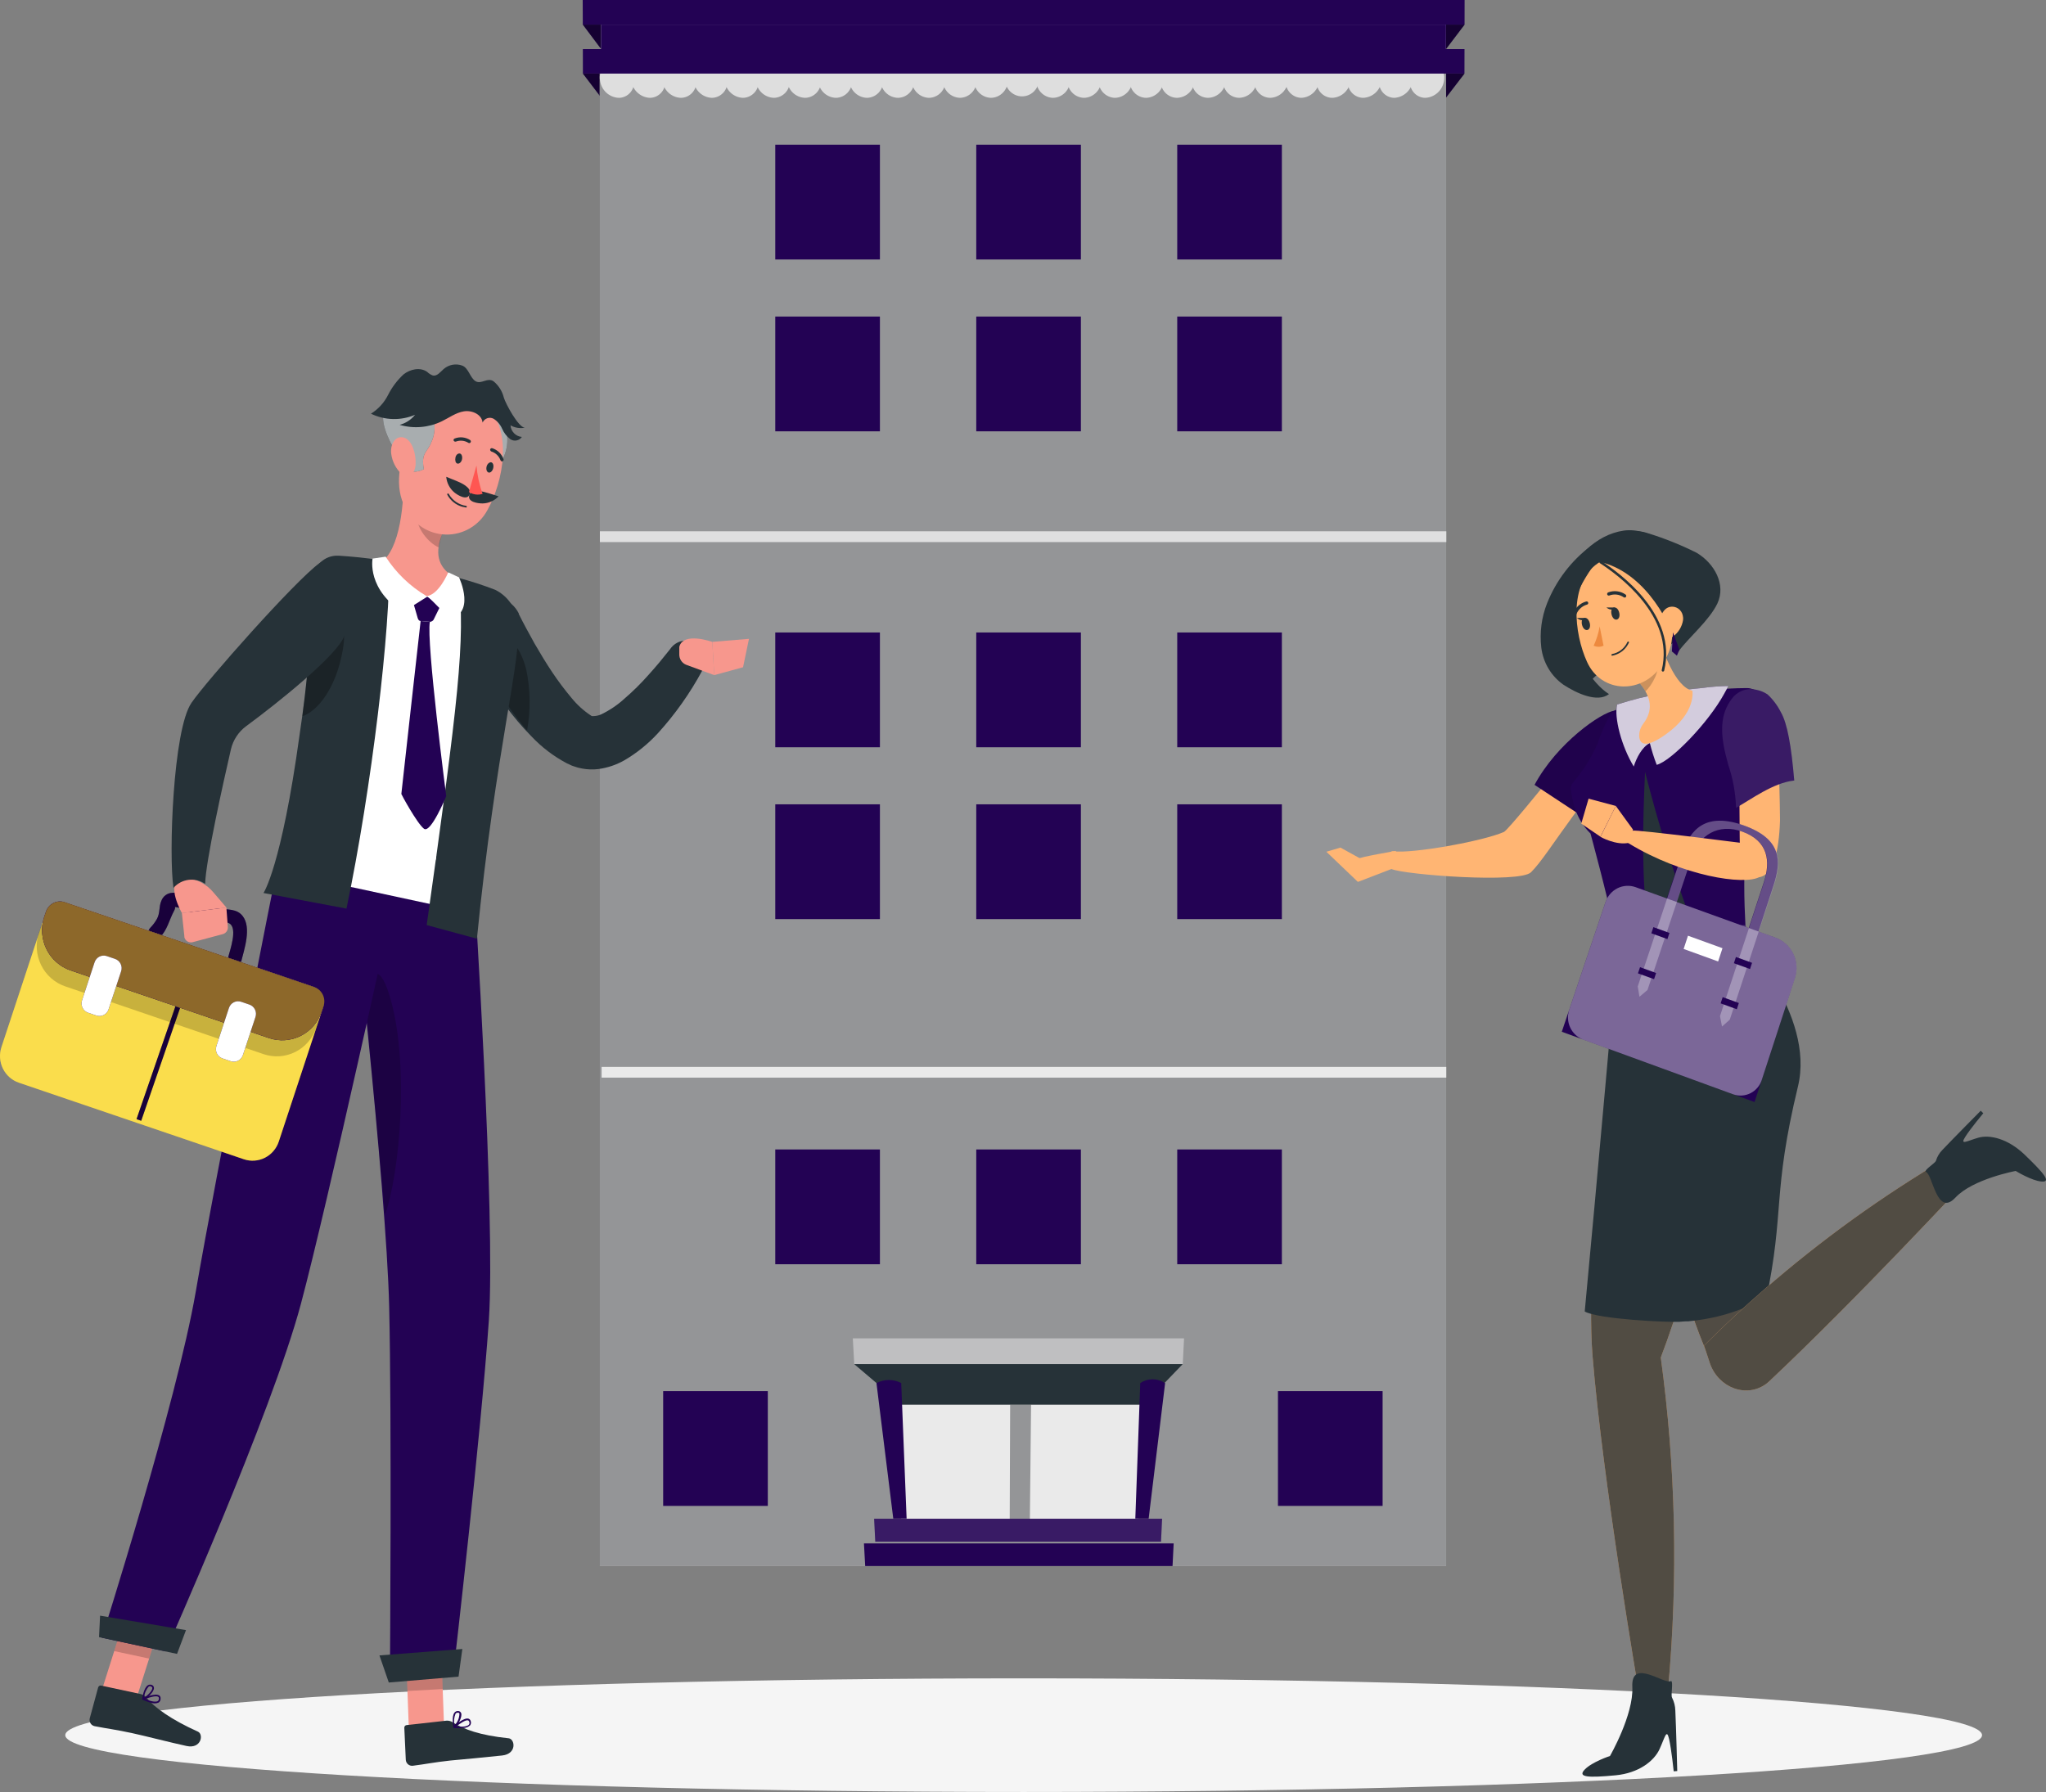 <?xml version="1.0" encoding="UTF-8" standalone="no"?>
<svg
   viewBox="0 0 1425.24 1248.494"
   fill="none"
   version="1.1"
   id="svg183"
   xmlns="http://www.w3.org/2000/svg"
   xmlns:svg="http://www.w3.org/2000/svg">
  <rect x="0" y="0" width="1425.24" height="1248.494" fill="#808080" stroke="none"/>
  <defs
     id="defs183" />
  <path
     d="m 713.078,1248.494 c 368.703,0 667.601,-17.72 667.601,-39.585 0,-21.86 -298.898,-39.58 -667.601,-39.58 -368.71,0 -667.606,17.72 -667.606,39.58 0,21.864 298.896,39.585 667.606,39.585 z"
     fill="#f5f5f5"
     id="path1"
     style="stroke-width:4.733" />
  <path
     d="m 406.045,51.263 12.843,16.854 h 588.305 l 12.947,-16.854 z"
     fill="#230254"
     id="path2"
     style="stroke-width:4.733" />
  <g
     opacity="0.4"
     id="g3"
     transform="matrix(4.698,0,0,4.769,-34.977,-82.492)">
    <path
       d="m 93.878,28.049 2.734,3.534 H 221.842 l 2.756,-3.534 z"
       fill="#000000"
       id="path3" />
  </g>
  <path
     d="M 1007.335,29.548 H 417.685 V 1091.071 h 589.65 z"
     fill="#4d4f52"
     id="path4"
     style="stroke-width:4.733" />
  <g
     opacity="0.4"
     id="g5"
     transform="matrix(4.698,0,0,4.769,-34.977,-82.492)">
    <path
       d="M 221.872,23.495 H 96.356 V 246.099 h 125.516 z"
       fill="#ffffff"
       id="path5" />
  </g>
  <g
     opacity="0.8"
     id="g32"
     transform="matrix(4.698,0,0,4.769,-34.977,-82.492)">
    <path
       d="m 101.442,28.973 c 0.049,0.323 0.027,0.653 -0.063,0.968 -0.091,0.314 -0.248,0.605 -0.46,0.854 -0.213,0.248 -0.477,0.448 -0.773,0.585 -0.297,0.137 -0.62,0.209 -0.946,0.211 -0.703,-0.028 -1.373,-0.307 -1.887,-0.788 -0.514,-0.48 -0.838,-1.13 -0.913,-1.83 -0.051,-0.326 -0.03,-0.658 0.059,-0.975 0.09,-0.317 0.247,-0.611 0.46,-0.861 0.214,-0.251 0.479,-0.452 0.778,-0.591 0.299,-0.139 0.624,-0.211 0.953,-0.212 0.705,0.03 1.376,0.314 1.889,0.798 0.513,0.485 0.833,1.139 0.903,1.841 z"
       fill="#f0f0f0"
       id="path6" />
    <path
       d="m 106.067,28.973 c 0.045,0.325 0.02,0.656 -0.073,0.971 -0.094,0.315 -0.253,0.606 -0.469,0.854 -0.215,0.248 -0.48,0.447 -0.779,0.584 -0.298,0.137 -0.622,0.208 -0.951,0.209 -0.697,-0.035 -1.36,-0.317 -1.868,-0.797 -0.508,-0.48 -0.828,-1.126 -0.902,-1.821 -0.048,-0.326 -0.026,-0.659 0.065,-0.976 0.092,-0.317 0.25,-0.611 0.465,-0.861 0.215,-0.25 0.481,-0.452 0.78,-0.59 0.299,-0.139 0.625,-0.211 0.955,-0.213 0.702,0.034 1.369,0.319 1.879,0.803 0.51,0.485 0.829,1.137 0.898,1.837 z"
       fill="#f0f0f0"
       id="path7" />
    <path
       d="m 110.685,28.973 c 0.042,0.326 0.015,0.657 -0.08,0.972 -0.095,0.315 -0.257,0.606 -0.473,0.853 -0.216,0.248 -0.483,0.446 -0.782,0.583 -0.299,0.137 -0.623,0.208 -0.952,0.209 -0.699,-0.026 -1.365,-0.306 -1.872,-0.788 -0.508,-0.482 -0.822,-1.133 -0.884,-1.83 -0.045,-0.328 -0.019,-0.661 0.075,-0.978 0.094,-0.317 0.255,-0.61 0.471,-0.86 0.217,-0.25 0.484,-0.451 0.784,-0.589 0.3,-0.138 0.626,-0.211 0.957,-0.213 0.703,0.026 1.371,0.31 1.879,0.796 0.508,0.486 0.82,1.142 0.877,1.844 z"
       fill="#f0f0f0"
       id="path8" />
    <path
       d="m 115.302,28.973 c 0.038,0.327 0.007,0.658 -0.091,0.973 -0.099,0.314 -0.262,0.604 -0.48,0.851 -0.218,0.247 -0.485,0.445 -0.784,0.582 -0.3,0.137 -0.624,0.209 -0.954,0.212 -0.696,-0.026 -1.359,-0.307 -1.863,-0.79 -0.504,-0.482 -0.814,-1.133 -0.87,-1.828 -0.041,-0.329 -0.011,-0.663 0.087,-0.98 0.098,-0.317 0.261,-0.61 0.48,-0.859 0.218,-0.249 0.487,-0.45 0.789,-0.588 0.301,-0.138 0.628,-0.211 0.96,-0.213 0.699,0.027 1.364,0.311 1.867,0.798 0.503,0.487 0.809,1.143 0.859,1.841 z"
       fill="#f0f0f0"
       id="path9" />
    <path
       d="m 119.927,28.973 c 0.035,0.328 10e-4,0.66 -0.1,0.974 -0.101,0.314 -0.267,0.604 -0.486,0.85 -0.22,0.246 -0.488,0.444 -0.788,0.581 -0.301,0.137 -0.626,0.209 -0.956,0.212 -0.695,-0.025 -1.357,-0.306 -1.857,-0.79 -0.501,-0.483 -0.805,-1.134 -0.855,-1.828 -0.038,-0.33 -0.007,-0.664 0.093,-0.981 0.099,-0.317 0.264,-0.609 0.484,-0.858 0.22,-0.249 0.49,-0.449 0.792,-0.587 0.302,-0.138 0.629,-0.211 0.961,-0.214 0.7,0.024 1.365,0.308 1.866,0.796 0.501,0.488 0.803,1.145 0.846,1.844 z"
       fill="#f0f0f0"
       id="path10" />
    <path
       d="m 124.544,28.973 c 0.032,0.329 -0.005,0.662 -0.109,0.976 -0.104,0.314 -0.271,0.604 -0.492,0.85 -0.222,0.246 -0.491,0.444 -0.793,0.58 -0.301,0.136 -0.628,0.208 -0.958,0.212 -0.694,-0.024 -1.353,-0.306 -1.85,-0.789 -0.498,-0.484 -0.797,-1.136 -0.84,-1.828 -0.035,-0.331 0,-0.666 0.102,-0.983 0.102,-0.317 0.269,-0.609 0.491,-0.858 0.221,-0.248 0.492,-0.448 0.795,-0.586 0.303,-0.138 0.632,-0.21 0.965,-0.214 0.697,0.023 1.36,0.307 1.858,0.796 0.499,0.489 0.795,1.147 0.831,1.844 z"
       fill="#f0f0f0"
       id="path11" />
    <path
       d="m 129.184,28.973 c 0.028,0.331 -0.012,0.663 -0.118,0.978 -0.106,0.314 -0.276,0.603 -0.499,0.849 -0.223,0.246 -0.494,0.443 -0.796,0.579 -0.303,0.136 -0.63,0.208 -0.962,0.212 -0.691,-0.023 -1.349,-0.305 -1.843,-0.789 -0.494,-0.485 -0.788,-1.137 -0.825,-1.828 -0.032,-0.332 0.005,-0.667 0.108,-0.984 0.104,-0.317 0.273,-0.609 0.496,-0.857 0.222,-0.248 0.494,-0.448 0.798,-0.585 0.303,-0.138 0.632,-0.21 0.966,-0.214 0.696,0.023 1.357,0.308 1.853,0.797 0.496,0.489 0.789,1.147 0.822,1.843 z"
       fill="#f0f0f0"
       id="path12" />
    <path
       d="m 133.787,28.973 c 0.025,0.332 -0.018,0.666 -0.127,0.981 -0.109,0.315 -0.282,0.604 -0.507,0.849 -0.226,0.245 -0.499,0.442 -0.803,0.577 -0.305,0.135 -0.634,0.207 -0.967,0.21 -0.69,-0.022 -1.346,-0.303 -1.837,-0.789 -0.49,-0.485 -0.78,-1.139 -0.809,-1.829 -0.028,-0.333 0.013,-0.668 0.119,-0.985 0.107,-0.317 0.278,-0.608 0.502,-0.855 0.224,-0.248 0.497,-0.446 0.801,-0.584 0.304,-0.138 0.634,-0.211 0.968,-0.216 0.695,0.02 1.357,0.304 1.851,0.794 0.494,0.49 0.783,1.15 0.809,1.846 z"
       fill="#f0f0f0"
       id="path13" />
    <path
       d="m 138.404,28.973 c 0.022,0.332 -0.023,0.665 -0.134,0.979 -0.111,0.314 -0.284,0.602 -0.51,0.847 -0.226,0.245 -0.498,0.441 -0.802,0.577 -0.304,0.136 -0.632,0.209 -0.965,0.214 -0.689,-0.02 -1.344,-0.302 -1.833,-0.788 -0.489,-0.486 -0.774,-1.141 -0.798,-1.83 -0.025,-0.335 0.019,-0.671 0.128,-0.988 0.11,-0.317 0.284,-0.608 0.51,-0.856 0.227,-0.247 0.502,-0.446 0.808,-0.583 0.306,-0.137 0.637,-0.21 0.973,-0.214 0.692,0.021 1.349,0.306 1.837,0.797 0.489,0.491 0.77,1.151 0.786,1.843 z"
       fill="#f0f0f0"
       id="path14" />
    <path
       d="m 143.029,28.973 c 0.018,0.334 -0.032,0.667 -0.146,0.982 -0.114,0.314 -0.29,0.602 -0.518,0.846 -0.228,0.244 -0.502,0.44 -0.808,0.576 -0.305,0.136 -0.634,0.208 -0.968,0.214 -0.688,-0.017 -1.343,-0.298 -1.829,-0.786 -0.486,-0.487 -0.766,-1.144 -0.781,-1.832 -0.021,-0.335 0.025,-0.671 0.137,-0.988 0.112,-0.317 0.287,-0.607 0.514,-0.854 0.228,-0.247 0.503,-0.445 0.81,-0.582 0.306,-0.137 0.637,-0.21 0.973,-0.216 0.692,0.017 1.351,0.301 1.839,0.793 0.488,0.492 0.766,1.154 0.777,1.847 z"
       fill="#f0f0f0"
       id="path15" />
    <path
       d="m 147.647,28.973 c 0.015,0.334 -0.037,0.668 -0.154,0.982 -0.116,0.314 -0.293,0.601 -0.522,0.845 -0.229,0.244 -0.504,0.44 -0.81,0.576 -0.305,0.136 -0.635,0.209 -0.969,0.216 -0.686,-0.019 -1.337,-0.301 -1.819,-0.789 -0.482,-0.488 -0.757,-1.143 -0.769,-1.829 -0.018,-0.336 0.031,-0.673 0.145,-0.99 0.115,-0.317 0.292,-0.607 0.521,-0.854 0.23,-0.246 0.506,-0.444 0.814,-0.581 0.307,-0.137 0.639,-0.21 0.976,-0.216 0.689,0.017 1.345,0.302 1.828,0.795 0.483,0.493 0.756,1.154 0.759,1.845 z"
       fill="#f0f0f0"
       id="path16" />
    <path
       d="m 152.264,28.973 c 0.012,0.335 -0.043,0.669 -0.162,0.983 -0.118,0.314 -0.298,0.601 -0.529,0.844 -0.23,0.244 -0.507,0.439 -0.814,0.575 -0.306,0.136 -0.637,0.209 -0.972,0.215 -0.683,-0.019 -1.333,-0.302 -1.811,-0.791 -0.478,-0.488 -0.749,-1.143 -0.754,-1.827 -0.015,-0.337 0.038,-0.674 0.155,-0.99 0.117,-0.316 0.297,-0.606 0.527,-0.852 0.231,-0.246 0.509,-0.443 0.817,-0.58 0.308,-0.137 0.641,-0.211 0.978,-0.217 0.688,0.015 1.343,0.301 1.823,0.794 0.48,0.494 0.746,1.157 0.742,1.845 z"
       fill="#f0f0f0"
       id="path17" />
    <path
       d="m 156.889,28.973 c 0.009,0.336 -0.049,0.671 -0.17,0.985 -0.121,0.314 -0.303,0.601 -0.535,0.844 -0.232,0.243 -0.51,0.438 -0.818,0.574 -0.308,0.135 -0.64,0.208 -0.976,0.215 -0.682,-0.015 -1.331,-0.298 -1.807,-0.788 -0.476,-0.49 -0.74,-1.147 -0.736,-1.83 -0.012,-0.338 0.044,-0.675 0.163,-0.992 0.12,-0.316 0.301,-0.606 0.534,-0.852 0.233,-0.246 0.512,-0.443 0.821,-0.579 0.309,-0.137 0.643,-0.211 0.981,-0.217 0.686,0.017 1.337,0.304 1.813,0.798 0.476,0.494 0.738,1.156 0.73,1.842 z"
       fill="#f0f0f0"
       id="path18" />
    <path
       d="m 161.507,28.973 c -0.023,0.493 -0.19,0.969 -0.481,1.368 -0.291,0.399 -0.692,0.704 -1.154,0.877 -0.463,0.173 -0.965,0.206 -1.446,0.096 -0.482,-0.11 -0.92,-0.359 -1.261,-0.716 -0.341,-0.357 -0.57,-0.806 -0.658,-1.292 -0.088,-0.486 -0.031,-0.987 0.162,-1.441 0.194,-0.454 0.517,-0.841 0.929,-1.114 0.411,-0.272 0.894,-0.418 1.387,-0.418 0.34,0.007 0.674,0.08 0.985,0.217 0.31,0.137 0.591,0.333 0.825,0.578 0.234,0.245 0.418,0.535 0.54,0.851 0.122,0.317 0.18,0.654 0.172,0.993 z"
       fill="#f0f0f0"
       id="path19" />
    <path
       d="m 166.124,28.973 c 0.006,0.682 -0.257,1.339 -0.731,1.829 -0.475,0.49 -1.123,0.773 -1.805,0.789 -0.336,-0.007 -0.668,-0.08 -0.976,-0.215 -0.308,-0.135 -0.586,-0.33 -0.818,-0.574 -0.232,-0.243 -0.414,-0.53 -0.535,-0.844 -0.121,-0.314 -0.179,-0.649 -0.17,-0.985 -0.012,-0.686 0.248,-1.349 0.723,-1.843 0.476,-0.495 1.127,-0.781 1.813,-0.796 0.338,0.007 0.671,0.08 0.981,0.217 0.309,0.137 0.588,0.334 0.821,0.579 0.232,0.246 0.414,0.535 0.533,0.852 0.12,0.317 0.176,0.654 0.164,0.992 z"
       fill="#f0f0f0"
       id="path20" />
    <path
       d="m 170.749,28.973 c -0.001,0.685 -0.271,1.342 -0.75,1.831 -0.479,0.489 -1.131,0.771 -1.815,0.787 -0.335,-0.007 -0.666,-0.08 -0.973,-0.215 -0.306,-0.136 -0.583,-0.331 -0.813,-0.575 -0.231,-0.244 -0.411,-0.531 -0.529,-0.844 -0.119,-0.314 -0.174,-0.648 -0.162,-0.983 -0.004,-0.688 0.261,-1.349 0.74,-1.843 0.478,-0.494 1.131,-0.78 1.818,-0.797 0.337,0.007 0.67,0.081 0.978,0.217 0.309,0.137 0.587,0.334 0.819,0.58 0.231,0.246 0.411,0.535 0.529,0.852 0.118,0.316 0.172,0.653 0.158,0.991 z"
       fill="#f0f0f0"
       id="path21" />
    <path
       d="m 175.359,28.973 c -0.009,0.685 -0.283,1.34 -0.764,1.828 -0.48,0.488 -1.131,0.771 -1.816,0.79 -0.334,-0.006 -0.664,-0.08 -0.97,-0.216 -0.306,-0.136 -0.582,-0.331 -0.811,-0.575 -0.23,-0.244 -0.408,-0.531 -0.525,-0.845 -0.117,-0.314 -0.17,-0.648 -0.156,-0.982 0.003,-0.69 0.275,-1.352 0.758,-1.845 0.483,-0.493 1.139,-0.778 1.829,-0.795 0.336,0.006 0.668,0.081 0.975,0.218 0.307,0.137 0.583,0.335 0.812,0.581 0.229,0.246 0.406,0.536 0.521,0.853 0.115,0.316 0.165,0.652 0.147,0.988 z"
       fill="#f0f0f0"
       id="path22" />
    <path
       d="m 179.991,28.973 c -0.016,0.688 -0.296,1.343 -0.782,1.83 -0.485,0.487 -1.139,0.769 -1.827,0.788 -0.334,-0.005 -0.663,-0.078 -0.968,-0.214 -0.304,-0.136 -0.579,-0.332 -0.806,-0.576 -0.227,-0.244 -0.403,-0.532 -0.516,-0.846 -0.113,-0.314 -0.162,-0.648 -0.143,-0.981 0.009,-0.691 0.285,-1.352 0.77,-1.844 0.485,-0.492 1.141,-0.777 1.832,-0.796 0.336,0.005 0.667,0.079 0.974,0.216 0.307,0.137 0.582,0.335 0.811,0.582 0.228,0.247 0.403,0.537 0.516,0.854 0.113,0.317 0.16,0.653 0.139,0.988 z"
       fill="#f0f0f0"
       id="path23" />
    <path
       d="m 184.609,28.973 c -0.024,0.693 -0.313,1.35 -0.806,1.837 -0.493,0.487 -1.154,0.766 -1.847,0.781 -0.333,-0.005 -0.662,-0.078 -0.966,-0.214 -0.304,-0.136 -0.577,-0.332 -0.804,-0.577 -0.226,-0.245 -0.4,-0.533 -0.511,-0.847 -0.112,-0.314 -0.159,-0.647 -0.138,-0.98 0.017,-0.692 0.298,-1.352 0.786,-1.843 0.488,-0.491 1.146,-0.776 1.838,-0.797 0.338,1e-4 0.672,0.07 0.982,0.205 0.309,0.135 0.588,0.333 0.817,0.581 0.23,0.248 0.406,0.54 0.518,0.859 0.112,0.319 0.156,0.658 0.131,0.995 z"
       fill="#f0f0f0"
       id="path24" />
    <path
       d="m 189.227,28.973 c -0.028,0.689 -0.315,1.343 -0.805,1.828 -0.489,0.486 -1.145,0.768 -1.834,0.789 -0.335,-10e-5 -0.667,-0.069 -0.974,-0.203 -0.307,-0.134 -0.584,-0.33 -0.812,-0.576 -0.228,-0.246 -0.404,-0.536 -0.515,-0.852 -0.111,-0.316 -0.156,-0.652 -0.132,-0.987 0.024,-0.694 0.31,-1.353 0.802,-1.843 0.491,-0.49 1.15,-0.775 1.844,-0.797 0.337,-2e-4 0.67,0.07 0.979,0.205 0.308,0.135 0.585,0.334 0.813,0.582 0.228,0.248 0.402,0.541 0.511,0.86 0.11,0.319 0.151,0.657 0.123,0.993 z"
       fill="#f0f0f0"
       id="path25" />
    <path
       d="m 193.851,28.973 c -0.036,0.691 -0.33,1.344 -0.824,1.828 -0.494,0.485 -1.152,0.766 -1.844,0.789 -0.331,-0.004 -0.659,-0.076 -0.961,-0.212 -0.302,-0.136 -0.574,-0.333 -0.796,-0.579 -0.223,-0.246 -0.393,-0.535 -0.499,-0.849 -0.106,-0.314 -0.147,-0.647 -0.118,-0.978 0.029,-0.696 0.32,-1.355 0.815,-1.844 0.495,-0.49 1.157,-0.774 1.852,-0.795 0.334,0.005 0.662,0.078 0.966,0.216 0.304,0.138 0.575,0.337 0.798,0.585 0.223,0.248 0.393,0.539 0.498,0.856 0.105,0.317 0.144,0.651 0.113,0.983 z"
       fill="#f0f0f0"
       id="path26" />
    <path
       d="m 198.469,28.973 c -0.042,0.692 -0.34,1.344 -0.836,1.828 -0.496,0.484 -1.154,0.766 -1.847,0.79 -0.331,-0.004 -0.658,-0.076 -0.959,-0.212 -0.302,-0.136 -0.572,-0.334 -0.794,-0.58 -0.222,-0.246 -0.39,-0.535 -0.495,-0.849 -0.104,-0.314 -0.142,-0.647 -0.112,-0.977 0.036,-0.697 0.333,-1.355 0.831,-1.844 0.498,-0.489 1.162,-0.773 1.859,-0.796 0.333,0.003 0.661,0.076 0.964,0.214 0.303,0.138 0.574,0.337 0.796,0.586 0.221,0.249 0.388,0.541 0.491,0.858 0.102,0.317 0.136,0.652 0.102,0.983 z"
       fill="#f0f0f0"
       id="path27" />
    <path
       d="m 203.086,28.973 c -0.047,0.694 -0.349,1.346 -0.849,1.829 -0.499,0.484 -1.16,0.765 -1.855,0.788 -0.327,-0.008 -0.649,-0.084 -0.946,-0.223 -0.296,-0.139 -0.56,-0.337 -0.777,-0.583 -0.216,-0.246 -0.379,-0.534 -0.478,-0.845 -0.1,-0.312 -0.134,-0.641 -0.101,-0.966 0.044,-0.699 0.345,-1.356 0.847,-1.844 0.501,-0.488 1.166,-0.772 1.865,-0.796 0.329,0.008 0.653,0.085 0.95,0.225 0.298,0.14 0.563,0.341 0.779,0.589 0.216,0.248 0.378,0.539 0.475,0.853 0.097,0.314 0.128,0.646 0.09,0.973 z"
       fill="#f0f0f0"
       id="path28" />
    <path
       d="m 207.711,28.973 c -0.055,0.695 -0.363,1.345 -0.866,1.827 -0.502,0.483 -1.164,0.764 -1.86,0.79 -0.33,-0.002 -0.656,-0.073 -0.956,-0.21 -0.3,-0.136 -0.568,-0.334 -0.787,-0.582 -0.219,-0.247 -0.383,-0.537 -0.481,-0.852 -0.099,-0.315 -0.131,-0.647 -0.092,-0.974 0.048,-0.699 0.353,-1.356 0.857,-1.843 0.503,-0.487 1.169,-0.771 1.869,-0.797 0.332,0.003 0.659,0.075 0.96,0.213 0.302,0.138 0.57,0.338 0.789,0.588 0.219,0.249 0.382,0.542 0.48,0.859 0.098,0.317 0.127,0.651 0.087,0.98 z"
       fill="#f0f0f0"
       id="path29" />
    <path
       d="m 212.329,28.973 c -0.062,0.696 -0.375,1.346 -0.881,1.827 -0.506,0.482 -1.17,0.763 -1.868,0.79 -0.328,-0.003 -0.653,-0.075 -0.951,-0.212 -0.299,-0.137 -0.566,-0.336 -0.782,-0.583 -0.217,-0.247 -0.379,-0.537 -0.475,-0.852 -0.097,-0.314 -0.126,-0.645 -0.086,-0.972 0.057,-0.7 0.368,-1.355 0.874,-1.841 0.507,-0.486 1.173,-0.77 1.875,-0.798 0.33,0.002 0.657,0.075 0.957,0.213 0.301,0.138 0.568,0.339 0.785,0.589 0.217,0.25 0.379,0.543 0.474,0.86 0.095,0.317 0.121,0.65 0.078,0.978 z"
       fill="#f0f0f0"
       id="path30" />
    <path
       d="m 216.953,28.973 c -0.073,0.691 -0.39,1.334 -0.893,1.814 -0.504,0.479 -1.161,0.764 -1.855,0.804 -0.328,-0.001 -0.652,-0.072 -0.951,-0.209 -0.298,-0.137 -0.564,-0.336 -0.779,-0.584 -0.215,-0.248 -0.375,-0.539 -0.469,-0.854 -0.093,-0.315 -0.118,-0.646 -0.073,-0.971 0.069,-0.699 0.387,-1.35 0.895,-1.834 0.509,-0.484 1.174,-0.77 1.875,-0.805 0.328,0.005 0.652,0.08 0.949,0.22 0.297,0.14 0.56,0.341 0.773,0.591 0.213,0.25 0.37,0.542 0.461,0.858 0.092,0.315 0.114,0.646 0.067,0.972 z"
       fill="#f0f0f0"
       id="path31" />
    <path
       d="m 221.571,28.973 c -0.075,0.699 -0.398,1.347 -0.911,1.827 -0.512,0.48 -1.18,0.761 -1.882,0.79 -0.327,-0.002 -0.65,-0.074 -0.946,-0.211 -0.297,-0.137 -0.561,-0.337 -0.775,-0.585 -0.213,-0.248 -0.371,-0.539 -0.462,-0.853 -0.091,-0.314 -0.114,-0.644 -0.067,-0.968 0.07,-0.703 0.391,-1.356 0.904,-1.841 0.513,-0.485 1.184,-0.768 1.889,-0.798 0.329,0.001 0.654,0.074 0.953,0.212 0.298,0.139 0.564,0.34 0.777,0.591 0.214,0.251 0.371,0.544 0.461,0.861 0.089,0.317 0.11,0.65 0.059,0.975 z"
       fill="#f0f0f0"
       id="path32" />
  </g>
  <path
     d="m 406.011,34.196 h 614.163 l -0.032,17.064 H 406.045 Z"
     fill="#230254"
     id="path33"
     style="stroke-width:4.733" />
  <path
     d="m 405.977,17.133 12.809,17.064 h 588.479 l 12.947,-17.064 z"
     fill="#230254"
     id="path34"
     style="stroke-width:4.733" />
  <g
     opacity="0.4"
     id="g35"
     transform="matrix(4.698,0,0,4.769,-34.977,-82.492)">
    <path
       d="m 93.864,20.892 2.727,3.578 H 221.857 l 2.756,-3.578 z"
       fill="#000000"
       id="path35" />
  </g>
  <path
     d="m 405.908,-1.0846347e-5 h 614.337 L 1020.214,17.134 H 405.977 Z"
     fill="#230254"
     id="path36"
     style="stroke-width:4.733" />
  <g
     opacity="0.8"
     id="g37"
     transform="matrix(4.698,0,0,4.769,-34.977,-82.492)">
    <path
       d="m 96.583,20.892 h 125.281 l -0.007,3.578 H 96.59 Z"
       fill="#ffffff"
       id="path37" />
  </g>
  <g
     opacity="0.7"
     id="g38"
     transform="matrix(4.698,0,0,4.769,-34.977,-82.492)">
    <path
       d="M 221.901,94.915 H 96.393 v 1.577 H 221.901 Z"
       fill="#ffffff"
       id="path38" />
  </g>
  <g
     opacity="0.8"
     id="g39"
     transform="matrix(4.698,0,0,4.769,-34.977,-82.492)">
    <path
       d="M 221.894,173.161 H 96.649 v 1.569 H 221.894 Z"
       fill="#ffffff"
       id="path39" />
  </g>
  <path
     d="m 612.949,100.808 h -72.896 v 79.969 h 72.896 z"
     fill="#230254"
     id="path40"
     style="stroke-width:4.733" />
  <path
     d="m 752.949,100.808 h -72.891 v 79.969 h 72.891 z"
     fill="#230254"
     id="path41"
     style="stroke-width:4.733" />
  <path
     d="m 892.948,100.808 h -72.891 v 79.969 h 72.891 z"
     fill="#230254"
     id="path42"
     style="stroke-width:4.733" />
  <path
     d="m 612.949,220.537 h -72.896 v 79.969 h 72.896 z"
     fill="#230254"
     id="path43"
     style="stroke-width:4.733" />
  <path
     d="m 752.949,220.537 h -72.891 v 79.969 h 72.891 z"
     fill="#230254"
     id="path44"
     style="stroke-width:4.733" />
  <path
     d="m 892.948,220.537 h -72.891 v 79.969 h 72.891 z"
     fill="#230254"
     id="path45"
     style="stroke-width:4.733" />
  <path
     d="m 612.949,800.845 h -72.896 v 79.971 h 72.896 z"
     fill="#230254"
     id="path46"
     style="stroke-width:4.733" />
  <path
     d="m 752.949,800.845 h -72.891 v 79.971 h 72.891 z"
     fill="#230254"
     id="path47"
     style="stroke-width:4.733" />
  <path
     d="m 892.948,800.845 h -72.891 v 79.971 h 72.891 z"
     fill="#230254"
     id="path48"
     style="stroke-width:4.733" />
  <path
     d="m 534.858,969.212 h -72.896 v 79.97 h 72.896 z"
     fill="#230254"
     id="path49"
     style="stroke-width:4.733" />
  <path
     d="m 963.124,969.212 h -72.896 v 79.97 h 72.896 z"
     fill="#230254"
     id="path50"
     style="stroke-width:4.733" />
  <path
     d="m 612.949,440.654 h -72.896 v 79.97 h 72.896 z"
     fill="#230254"
     id="path51"
     style="stroke-width:4.733" />
  <path
     d="m 752.949,440.654 h -72.891 v 79.97 h 72.891 z"
     fill="#230254"
     id="path52"
     style="stroke-width:4.733" />
  <path
     d="m 892.948,440.654 h -72.891 v 79.97 h 72.891 z"
     fill="#230254"
     id="path53"
     style="stroke-width:4.733" />
  <path
     d="m 612.949,560.381 h -72.896 v 79.966 h 72.896 z"
     fill="#230254"
     id="path54"
     style="stroke-width:4.733" />
  <path
     d="m 752.949,560.381 h -72.891 v 79.966 h 72.891 z"
     fill="#230254"
     id="path55"
     style="stroke-width:4.733" />
  <path
     d="m 892.948,560.381 h -72.891 v 79.966 h 72.891 z"
     fill="#230254"
     id="path56"
     style="stroke-width:4.733" />
  <g
     opacity="0.8"
     id="g57"
     transform="matrix(4.698,0,0,4.769,-34.977,-82.492)">
    <path
       d="m 141.168,222.51 h 16.058 l -0.066,16.682 h -16.102 z"
       fill="#ffffff"
       id="path57" />
  </g>
  <g
     opacity="0.8"
     id="g58"
     transform="matrix(4.698,0,0,4.769,-34.977,-82.492)">
    <path
       d="m 160.327,222.51 h 16.718 l -0.791,16.682 h -16.103 z"
       fill="#ffffff"
       id="path58" />
  </g>
  <path
     d="M 808.763,1074.147 H 609.712 l -0.794,-16.018 h 200.601 z"
     fill="#230254"
     id="path59"
     style="stroke-width:4.733" />
  <g
     opacity="0.1"
     id="g60"
     transform="matrix(4.698,0,0,4.769,-34.977,-82.492)">
    <path
       d="m 179.603,242.55 h -42.371 l -0.169,-3.359 h 42.701 z"
       fill="#ffffff"
       id="path60" />
  </g>
  <path
     d="m 816.787,1091.071 h -214.103 l -0.86,-15.77 h 215.752 z"
     fill="#230254"
     id="path61"
     style="stroke-width:4.733" />
  <g
     opacity="0.4"
     id="g62"
     transform="matrix(4.698,0,0,4.769,-34.977,-82.492)">
    <path
       d="M 182.821,216.6 H 134.11 l -0.213,-3.777 h 49.114 z"
       fill="#ffffff"
       id="path62" />
  </g>
  <path
     d="m 595.041,950.4 33.162,28.183 h 168.543 l 27.13,-28.183 z"
     fill="#263238"
     id="path63"
     style="stroke-width:4.733" />
  <path
     d="m 610.539,963.58 11.707,94.41 h 9.297 l -3.754,-94.41 c -2.664,-1.388 -5.614,-2.112 -8.611,-2.112 -2.993,0 -5.943,0.725 -8.606,2.112 z"
     fill="#230254"
     id="path64"
     style="stroke-width:4.733" />
  <path
     d="m 811.62,963.58 -11.467,94.41 H 790.86 l 3.439,-94.41 c 2.56,-1.702 5.553,-2.613 8.611,-2.613 3.058,0 6.051,0.911 8.606,2.613 z"
     fill="#230254"
     id="path65"
     style="stroke-width:4.733" />
  <path
     d="m 418.751,17.133 h 588.546 l -0.032,17.064 H 418.785 Z"
     fill="#230254"
     id="path66"
     style="stroke-width:4.733" />
  <path
     d="m 1099.337,563.561 c -18.491,25.317 -25.65,36.962 -32.814,44.129 -7.817,7.835 -87.628,1.855 -97.268,-2.236 -7.371,-3.147 -2.274,-12.866 1.203,-12.379 13.154,1.855 62.528,-6.991 77.162,-13.429 2.551,-1.154 27.548,-32.026 27.548,-32.026 z"
     fill="#ffb573"
     id="path67"
     style="stroke-width:4.733" />
  <path
     d="m 1068.97,546.814 c 15.63,-29.127 46.447,-50.491 55.777,-51.716 13.431,-1.783 17.941,0.944 14.014,11.888 -6.68,18.636 -18.97,38.221 -36.291,61.926 z"
     fill="#230254"
     id="path68"
     style="stroke-width:4.733" />
  <g
     opacity="0.1"
     id="g69"
     transform="matrix(4.698,0,0,4.769,-34.977,-82.492)">
    <path
       d="m 234.992,131.967 c 3.327,-6.108 9.887,-10.588 11.873,-10.845 2.859,-0.374 3.819,0.198 2.983,2.493 -1.422,3.908 -4.038,8.015 -7.725,12.986 z"
       fill="#000000"
       id="path69" />
  </g>
  <path
     d="m 1124.747,495.098 c 7.549,-2.79 15.254,-5.121 23.071,-6.996 14.281,-3.486 28.788,-5.918 43.417,-7.272 8.508,-0.93 17.058,-1.407 25.617,-1.435 0.869,-0.004 1.733,0.086 2.584,0.281 3.223,0.815 6.004,2.866 7.77,5.722 1.766,2.852 2.372,6.29 1.696,9.595 -14.357,77.1 -15.047,111.296 -12.98,151.019 l -87.389,3.147 c -1.109,0.001 -2.189,-0.391 -3.035,-1.125 -0.846,-0.73 -1.405,-1.745 -1.578,-2.861 -3.89,-20 -15.977,-64.444 -15.977,-64.444 -10.913,-10.663 -12.741,-23.81 -13.774,-31.468 -0.616,-4.163 8.541,-8.674 18.491,-30.701 -0.169,0 7.61,-21.888 12.087,-23.462 z"
     fill="#230254"
     id="path70"
     style="stroke-width:4.733" />
  <path
     d="m 1179.98,647.237 -31.851,1.187 c -4.75,-38.464 -3.857,-72.417 -2.203,-110.671 9.471,37.072 20.84,73.614 34.054,109.484 z"
     fill="#263238"
     id="path71"
     style="stroke-width:4.733" />
  <path
     d="m 1189.206,943.061 c -0.794,-1.783 -1.588,-3.5 -2.344,-5.527 -34.36,-83.394 -60.597,-252.038 -60.597,-252.038 l 61.25,-31.473 c 0,0 17.424,148.191 41.322,244.594 3.65,14.688 7.404,27.973 11.294,39.618 l -41.834,19.509 z"
     fill="#ffb573"
     id="path72"
     style="stroke-width:4.733" />
  <g
     opacity="0.8"
     id="g73"
     transform="matrix(4.698,0,0,4.769,-34.977,-82.492)">
    <path
       d="m 260.586,215.061 c -0.169,-0.374 -0.338,-0.734 -0.499,-1.159 -7.314,-17.488 -12.899,-52.853 -12.899,-52.853 l 13.038,-6.6 c 0,0 3.709,31.076 8.796,51.292 0.777,3.08 1.576,5.866 2.404,8.308 l -8.905,4.091 z"
       fill="#263238"
       id="path73" />
  </g>
  <path
     d="m 1130.775,663.741 c 0,0 -28.027,199.311 -21.417,280.822 6.887,85.912 32.02,233.016 32.02,233.016 l 20.661,-1.431 c 7.014,-76.733 5.294,-154.032 -5.13,-230.364 47.344,-123.747 52.644,-278.895 52.644,-278.895 z"
     fill="#ffb573"
     id="path74"
     style="stroke-width:4.733" />
  <path
     opacity="0.8"
     d="m 1130.775,663.741 c 0,0 -28.027,199.311 -21.417,280.822 6.887,85.912 32.02,233.016 32.02,233.016 l 20.661,-1.431 c 7.014,-76.733 5.294,-154.032 -5.13,-230.364 47.344,-123.747 52.644,-278.895 52.644,-278.895 z"
     fill="#263238"
     id="path75"
     style="stroke-width:4.733" />
  <path
     d="m 1164.721,1182.719 c 1.438,2.79 2.227,5.875 2.307,9.022 0.554,11.502 1.344,42.169 1.344,42.169 l -2.476,0.172 c 0,0 -1.517,-15.036 -3.237,-22.551 -1.724,-7.52 -2.861,-1.049 -6.647,7.167 -3.786,8.216 -14.427,16.643 -30.611,18.183 -18.97,1.784 -26.716,1.435 -21.521,-3.987 5.2,-5.417 17.631,-9.475 17.631,-9.475 0,0 16.527,-28.707 15.564,-48.078 -1.034,-20.667 22.484,-1.259 27.027,-4.163 1.621,0.348 -0.31,9.862 0.62,11.54 z"
     fill="#263238"
     id="path76"
     style="stroke-width:4.733" />
  <path
     d="m 1230.213,905.779 c -12.017,2.623 -22.691,11.612 -54.264,14.826 h -1.893 c -1.343,0 -2.72,0.248 -4.167,0.315 -8.47,0.458 -56.984,-1.85 -65.971,-7.201 7.812,-81.997 23.207,-256.239 23.207,-256.239 l 37.014,-4.473 47.758,-1.469 c 0,0 52.681,55.245 40.561,105.387 -18.077,75.006 -9.128,86.651 -22.244,148.854 z"
     fill="#263238"
     id="path77"
     style="stroke-width:4.733" />
  <path
     d="m 1215.476,606.608 c -1.264,-1.292 -2.232,-2.852 -2.828,-4.568 -0.592,-1.721 -0.803,-3.553 -0.615,-5.36 0,0 0,-5.527 -0.169,-13.991 -0.277,-24.473 -0.484,-73.428 2.029,-79.932 5.511,-13.987 14.944,-21.645 19.867,-13.462 5.783,9.58 6.196,82.278 6.196,82.278 -1.48,48.111 -18.834,41.75 -24.48,35.035 z"
     fill="#ffb573"
     id="path78"
     style="stroke-width:4.733" />
  <path
     d="m 1204.014,477.964 -2.894,5.284 c -11.157,20.419 -36.981,47.028 -47.067,49.618 -2.358,-5.546 -5.98,-10.434 -10.575,-14.268 -2.682,1.345 -5.069,3.233 -7.009,5.551 -1.94,2.313 -3.401,5.007 -4.284,7.911 -8.639,-14.268 -7.883,-32.308 -5.713,-41.225 5.093,-1.574 10.537,-3.185 15.7,-4.478 14.295,-3.362 28.802,-5.699 43.417,-6.991 6.107,-0.863 12.261,-1.326 18.425,-1.402 z"
     fill="#230254"
     id="path79"
     style="stroke-width:4.733" />
  <path
     opacity="0.8"
     d="m 1204.009,477.964 -2.889,5.284 c -11.157,20.419 -36.981,47.028 -47.067,49.618 -1.903,-4.955 -3.5,-10.024 -4.787,-15.179 -5.407,2.728 -9.4,10.491 -11.19,16.366 -8.677,-14.268 -13.774,-34.301 -11.604,-43.218 5.093,-1.574 10.533,-3.185 15.7,-4.478 14.295,-3.362 28.802,-5.699 43.417,-6.991 6.107,-0.863 12.261,-1.326 18.42,-1.402 z"
     fill="#ffffff"
     id="path80"
     style="stroke-width:4.733" />
  <path
     d="m 1137.558,578.006 -11.984,-16.504 -10.706,21.54 c 0,0 10.946,6.223 20.036,4.125 z"
     fill="#ffb573"
     id="path81"
     style="stroke-width:4.733" />
  <path
     d="m 1106.604,556.427 -5.097,17.415 13.361,9.094 10.706,-21.435 z"
     fill="#ffb573"
     id="path82"
     style="stroke-width:4.733" />
  <path
     d="m 1215.786,656.154 -44.244,1.226 h -3.721 l -9.569,0.277 h -3.65 l -25.997,0.701 c -0.794,0 -1.518,-0.42 -1.55,-0.944 l -1.034,-8.46 c 0,-0.563 0.653,-1.087 1.55,-1.121 l 25.688,-1.049 h 3.063 l 12.707,-0.491 h 2.993 l 42.628,-1.712 c 0.291,-0.036 0.587,0.005 0.86,0.129 0.272,0.115 0.507,0.3 0.691,0.534 l 1.034,9.618 c 0.413,0.558 -0.347,1.259 -1.447,1.292 z"
     fill="#230254"
     id="path83"
     style="stroke-width:4.733" />
  <path
     opacity="0.2"
     d="m 1215.786,656.154 -44.244,1.226 h -3.721 l -9.569,0.277 h -3.65 l -25.997,0.701 c -0.794,0 -1.518,-0.42 -1.55,-0.944 l -1.034,-8.46 c 0,-0.563 0.653,-1.087 1.55,-1.121 l 25.688,-1.049 h 3.063 l 12.707,-0.491 h 2.993 l 42.628,-1.712 c 0.291,-0.036 0.587,0.005 0.86,0.129 0.272,0.115 0.507,0.3 0.691,0.534 l 1.034,9.618 c 0.413,0.558 -0.347,1.259 -1.447,1.292 z"
     fill="#ffffff"
     id="path84"
     style="stroke-width:4.733" />
  <path
     d="m 1140.931,659.302 h 2.823 c 0.112,0.029 0.226,0.029 0.338,10e-4 0.112,-0.024 0.221,-0.077 0.31,-0.143 0.094,-0.071 0.169,-0.162 0.221,-0.262 0.056,-0.1 0.09,-0.215 0.094,-0.334 l -1.583,-11.993 c 0,-0.348 -0.55,-0.663 -1.137,-0.663 h -2.823 c -0.583,0 -0.996,0.348 -0.963,0.701 l 1.583,12.027 c 0.094,0.22 0.254,0.405 0.46,0.525 0.206,0.119 0.441,0.167 0.676,0.138 z"
     fill="#263238"
     id="path85"
     style="stroke-width:4.733" />
  <path
     d="m 1190.24,658.567 h 2.682 c 0.103,0.029 0.212,0.029 0.315,0.005 0.103,-0.013 0.202,-0.058 0.287,-0.114 0.089,-0.062 0.164,-0.138 0.221,-0.229 0.057,-0.091 0.094,-0.191 0.109,-0.296 l -1.616,-12.065 c 0,-0.315 -0.554,-0.629 -1.071,-0.591 h -2.683 c -0.554,0 -0.93,0.277 -0.897,0.663 l 1.583,11.96 c 0.035,0.42 0.517,0.663 1.071,0.663 z"
     fill="#263238"
     id="path86"
     style="stroke-width:4.733" />
  <path
     d="m 1204.906,710.355 -6.887,-2.484 30.644,-93.118 c 4.89,-14.788 3.03,-28.917 -15.047,-35.384 -16.903,-6.051 -30.193,2.585 -35.121,17.482 l -30.987,92.836 -6.887,-2.48 30.991,-92.77 c 5.713,-17.167 16.733,-28.812 43.314,-19.265 26.58,9.547 26.064,24.931 20.384,42.169 z"
     fill="#230254"
     id="path87"
     style="stroke-width:4.733" />
  <path
     d="m 1222.222,767.803 -134.282,-48.955 30.437,-90.285 c 0.676,-2.089 1.752,-4.025 3.176,-5.689 1.419,-1.664 3.147,-3.023 5.092,-3.996 1.94,-0.978 4.054,-1.555 6.22,-1.688 2.161,-0.138 4.331,0.162 6.38,0.882 l 97.855,35.317 c 5.346,2.012 9.72,6.052 12.191,11.268 2.476,5.217 2.856,11.206 1.066,16.705 z"
     fill="#230254"
     id="path88"
     style="stroke-width:4.733" />
  <path
     opacity="0.4"
     d="m 1207.349,762.419 -104.639,-38.187 c -3.951,-1.512 -7.164,-4.535 -8.949,-8.426 -1.781,-3.886 -1.992,-8.331 -0.587,-12.379 l 25.241,-74.863 c 0.672,-2.089 1.752,-4.025 3.171,-5.689 1.419,-1.664 3.152,-3.023 5.092,-3.996 1.945,-0.978 4.059,-1.555 6.22,-1.688 2.166,-0.138 4.331,0.162 6.38,0.882 l 97.855,35.317 c 5.351,2.012 9.72,6.052 12.196,11.268 2.471,5.217 2.852,11.206 1.062,16.705 l -23.104,70.881 c -0.62,2.017 -1.635,3.886 -2.983,5.498 -1.348,1.607 -3.002,2.928 -4.862,3.877 -1.86,0.949 -3.89,1.507 -5.966,1.645 -2.076,0.139 -4.158,-0.148 -6.126,-0.844 z"
     fill="#ffffff"
     id="path89"
     style="stroke-width:4.733" />
  <g
     opacity="0.3"
     id="g90"
     transform="matrix(4.698,0,0,4.769,-34.977,-82.492)">
    <path
       d="m 263.928,166.262 -1.151,1.004 -0.3,-1.525 6.523,-19.527 c 1.041,-3.101 0.645,-6.064 -3.203,-7.42 -3.599,-1.269 -6.428,0.542 -7.476,3.666 l -6.596,19.468 -1.188,0.99 -0.256,-1.51 6.596,-19.454 c 1.217,-3.6 3.562,-6.042 9.221,-4.04 5.658,2.002 5.548,5.228 4.339,8.843 z"
       fill="#ffffff"
       id="path90" />
  </g>
  <path
     d="m 1161.522,654.299 -11.19,-4.053 1.414,-4.301 11.19,4.053 z"
     fill="#230254"
     id="path91"
     style="stroke-width:4.733" />
  <path
     d="m 1152.225,682.206 -11.223,-4.058 1.447,-4.301 11.19,4.058 z"
     fill="#230254"
     id="path92"
     style="stroke-width:4.733" />
  <path
     d="m 1219.056,675.143 -11.223,-4.058 1.409,-4.335 11.228,4.058 z"
     fill="#230254"
     id="path93"
     style="stroke-width:4.733" />
  <path
     d="m 1209.867,703.154 -11.261,-4.092 1.409,-4.339 11.261,4.092 z"
     fill="#230254"
     id="path94"
     style="stroke-width:4.733" />
  <path
     d="m 1196.849,669.859 -24.034,-8.703 3.03,-9.232 24.034,8.708 z"
     fill="#ffffff"
     id="path95"
     style="stroke-width:4.733" />
  <path
     d="m 1225.84,610.909 c -10.777,6.295 -54.368,-0.806 -91.246,-23.324 -1.719,-1.083 -3.444,-0.944 -4.096,-1.364 -2.307,-1.712 3.443,-5.665 6.887,-7.482 1.893,-0.978 83.254,9.475 88.868,10.243 6.37,16.857 0.62,16.647 -0.413,21.926 z"
     fill="#ffb573"
     id="path96"
     style="stroke-width:4.733" />
  <path
     d="m 1191.099,949.809 c 5.924,17.167 25.791,24.721 39.701,13.986 0.564,-0.439 1.104,-0.906 1.616,-1.397 60.259,-56.647 136.904,-139.207 136.904,-139.207 l -12.914,-16.609 c -45.141,26.571 -87.788,57.295 -127.395,91.792 -13.774,11.993 -28.065,25.102 -41.975,39.089 z"
     fill="#ffb573"
     id="path97"
     style="stroke-width:4.733" />
  <path
     opacity="0.8"
     d="m 1191.099,949.809 c 5.924,17.167 25.791,24.721 39.701,13.986 0.564,-0.439 1.104,-0.906 1.616,-1.397 60.259,-56.647 136.904,-139.207 136.904,-139.207 l -12.914,-16.609 c -45.141,26.571 -87.788,57.295 -127.395,91.792 -13.774,11.993 -28.065,25.102 -41.975,39.089 z"
     fill="#263238"
     id="path98"
     style="stroke-width:4.733" />
  <path
     d="m 1348.593,808.68 c 0.85,-2.809 2.363,-5.365 4.407,-7.444 7.23,-7.658 26.787,-27.382 26.787,-27.382 l 1.757,1.784 c 0,0 -8.813,10.491 -12.604,16.504 -3.787,6.013 1.207,2.799 9.09,0.525 7.888,-2.275 20.487,0.491 32.265,11.75 13.774,13.252 18.801,19.37 11.81,18.774 -6.99,-0.591 -17.974,-7.377 -17.974,-7.377 0,0 -29.855,5.56 -41.97,18.536 -13.018,13.986 -15.841,-16.333 -20.661,-17.973 -1.034,-1.507 6.577,-5.947 7.094,-7.697 z"
     fill="#263238"
     id="path99"
     style="stroke-width:4.733" />
  <path
     d="m 1141.791,475.413 c 6.474,7.835 11.5,17.482 2.894,28.85 -1.889,2.422 -2.885,5.441 -2.823,8.531 0.206,4.931 3.443,9.542 18.317,-1.016 21.695,-15.245 18.73,-30.524 18.73,-30.524 -12.12,-2.871 -20.933,-27.973 -24.654,-42.207 z"
     fill="#ffb573"
     id="path100"
     style="stroke-width:4.733" />
  <path
     opacity="0.2"
     d="m 1154.461,460.968 c 2.137,6.085 -3.613,16.433 -8.226,20.701 -1.278,-2.222 -2.753,-4.316 -4.411,-6.261 l 7.371,-21.535 c 2.208,1.979 4.003,4.392 5.266,7.096 z"
     fill="#000000"
     id="path101"
     style="stroke-width:4.733" />
  <path
     d="m 1090.04,408.661 c -5.783,22.832 2.823,47.868 18.697,65.073 16.048,-17.868 46.382,-13.987 63.251,-31.054 11.293,-11.326 13.361,-30.348 6.37,-44.825 -7.507,-15.595 -29.681,-30.631 -47.171,-28.184 -19.595,2.762 -36.291,19.757 -41.148,38.99 z"
     fill="#263238"
     id="path102"
     style="stroke-width:4.733" />
  <path
     d="m 1156.876,400.897 c -2.335,-3.486 -5.323,-6.462 -8.79,-8.772 -3.467,-2.308 -7.352,-3.899 -11.425,-4.682 -4.073,-0.783 -8.259,-0.742 -12.318,0.121 -4.059,0.862 -7.911,2.528 -11.336,4.904 -20.351,13.985 -16.56,48.953 -7.47,68.71 9.983,22.098 39.147,23.009 52.747,1.331 9.123,-14.444 7.197,-24.306 3.824,-47.768 -0.667,-4.964 -2.462,-9.704 -5.233,-13.843 z"
     fill="#ffb573"
     id="path103"
     style="stroke-width:4.733" />
  <path
     d="m 1117.034,449.853 c -1.076,0.51 -2.25,0.777 -3.444,0.777 -1.188,0 -2.363,-0.267 -3.443,-0.777 2.001,-4.268 3.406,-8.803 4.167,-13.462 z"
     fill="#ed893e"
     id="path104"
     style="stroke-width:4.733" />
  <path
     d="m 1134.697,447.716 c 0.032,-0.067 0.051,-0.143 0.056,-0.219 0,-0.076 -0.01,-0.148 -0.045,-0.219 -0.032,-0.071 -0.076,-0.134 -0.132,-0.181 -0.056,-0.052 -0.122,-0.091 -0.192,-0.114 -0.136,-0.047 -0.287,-0.043 -0.423,0.013 -0.131,0.062 -0.24,0.167 -0.3,0.3 -0.996,2.17 -2.494,4.063 -4.364,5.527 -1.87,1.459 -4.054,2.442 -6.38,2.866 -0.136,0.048 -0.254,0.143 -0.329,0.272 -0.08,0.129 -0.108,0.281 -0.084,0.429 0.01,0.067 0.044,0.134 0.08,0.195 0.034,0.058 0.084,0.11 0.146,0.148 0.056,0.04 0.121,0.067 0.187,0.076 0.07,0.012 0.141,0.012 0.206,0 0.893,-0.176 1.766,-0.42 2.617,-0.734 1.968,-0.715 3.777,-1.822 5.313,-3.257 1.536,-1.435 2.776,-3.171 3.641,-5.102 z"
     fill="#263238"
     id="path105"
     style="stroke-width:4.733" />
  <path
     d="m 1118.344,381.807 c -1.823,2.975 -2.997,6.314 -3.443,9.791 26.89,6.296 46.724,34.965 54.368,62.137 7.268,-9.723 21.521,-21.611 27.064,-33.29 6.164,-13.114 -2.067,-27.972 -14.46,-35.315 -10.974,-5.501 -22.376,-10.073 -34.087,-13.672 -5.346,-1.837 -11.139,-1.818 -16.466,0.056 -5.332,1.874 -9.894,5.495 -12.975,10.294 z"
     fill="#263238"
     id="path106"
     style="stroke-width:4.733" />
  <path
     d="m 1172.228,428.87 c -0.197,-0.997 -0.587,-1.946 -1.146,-2.79 -0.559,-0.844 -1.273,-1.569 -2.109,-2.132 -0.836,-0.558 -1.771,-0.949 -2.753,-1.144 -0.987,-0.191 -1.996,-0.186 -2.978,0.021 -5.68,1.259 -7.747,9.332 -7.404,14.511 0.484,5.699 4.858,9.647 9.677,6.08 3.678,-2.704 6.149,-6.776 6.887,-11.326 0.15,-1.073 0.089,-2.17 -0.174,-3.219 z"
     fill="#ffb573"
     id="path107"
     style="stroke-width:4.733" />
  <path
     d="m 1127.914,426.734 c 0.62,2.275 0,4.478 -1.583,4.897 -1.583,0.42 -3.134,-1.121 -3.716,-3.495 -0.587,-2.38 0,-4.478 1.55,-4.864 1.546,-0.382 3.133,0.982 3.749,3.462 z"
     fill="#263238"
     id="path108"
     style="stroke-width:4.733" />
  <path
     d="m 1107.394,434.044 c 0.62,2.275 0,4.478 -1.583,4.859 -1.583,0.386 -3.134,-1.116 -3.753,-3.495 -0.62,-2.38 0,-4.478 1.583,-4.897 1.588,-0.42 3.171,1.192 3.753,3.534 z"
     fill="#263238"
     id="path109"
     style="stroke-width:4.733" />
  <path
     d="m 1104.331,430.549 h -5.821 c 0,0 3.89,3.429 5.821,0 z"
     fill="#263238"
     id="path110"
     style="stroke-width:4.733" />
  <path
     d="m 1132.255,416.248 c 0.169,-0.1 0.314,-0.243 0.413,-0.42 0.16,-0.258 0.221,-0.567 0.164,-0.868 -0.061,-0.296 -0.23,-0.563 -0.474,-0.739 -1.757,-1.226 -3.782,-2.003 -5.896,-2.256 -2.119,-0.258 -4.266,0.012 -6.258,0.787 -0.268,0.138 -0.479,0.367 -0.587,0.653 -0.108,0.286 -0.108,0.601 0,0.887 0.127,0.267 0.353,0.482 0.625,0.591 0.277,0.11 0.583,0.11 0.855,0 1.658,-0.62 3.434,-0.825 5.186,-0.601 1.748,0.224 3.42,0.877 4.872,1.898 0.164,0.1 0.347,0.157 0.54,0.167 0.192,0.012 0.386,-0.017 0.559,-0.1 z"
     fill="#263238"
     id="path111"
     style="stroke-width:4.733" />
  <path
     d="m 1097.65,428.732 c 0.136,-0.148 0.249,-0.315 0.343,-0.491 0.611,-1.679 1.602,-3.185 2.894,-4.401 1.292,-1.216 2.852,-2.103 4.543,-2.589 0.301,-0.052 0.564,-0.219 0.738,-0.472 0.174,-0.248 0.244,-0.558 0.192,-0.858 -0.032,-0.148 -0.094,-0.291 -0.178,-0.415 -0.089,-0.129 -0.197,-0.234 -0.329,-0.315 -0.127,-0.081 -0.268,-0.138 -0.418,-0.162 -0.15,-0.024 -0.305,-0.021 -0.451,0.017 -2.062,0.558 -3.97,1.607 -5.553,3.057 -1.588,1.454 -2.814,3.271 -3.57,5.298 -0.066,0.138 -0.098,0.286 -0.109,0.439 -10e-4,0.152 0.015,0.305 0.066,0.448 0.051,0.143 0.132,0.277 0.235,0.386 0.099,0.114 0.221,0.205 0.357,0.267 0.202,0.086 0.428,0.115 0.644,0.081 0.217,-0.029 0.423,-0.12 0.597,-0.258 z"
     fill="#263238"
     id="path112"
     style="stroke-width:4.733" />
  <path
     d="m 1124.851,423.243 h -5.821 c 0,0 3.791,3.252 5.821,0 z"
     fill="#263238"
     id="path113"
     style="stroke-width:4.733" />
  <path
     d="m 1094.479,441.631 c 2.654,14.373 14.117,34.201 26.341,41.959 -8.226,6.333 -22.963,-0.839 -31.64,-6.466 -4.261,-2.976 -7.845,-6.838 -10.523,-11.33 -2.678,-4.492 -4.383,-9.509 -5.008,-14.721 -1.203,-10.453 0.192,-21.044 4.064,-30.806 6.314,-15.808 16.785,-29.547 30.268,-39.722 2.617,-2.168 7.089,-3.881 8.813,-0.944 1.203,2.028 -0.174,4.581 -1.48,6.504 -12.708,18.674 -22.69,31.821 -20.835,55.526 z"
     fill="#263238"
     id="path114"
     style="stroke-width:4.733" />
  <path
     d="m 1158.388,467.892 h -0.206 c -0.217,-0.058 -0.404,-0.201 -0.522,-0.396 -0.112,-0.196 -0.15,-0.434 -0.098,-0.653 9.194,-37.73 -30.644,-66.437 -43.074,-74.48 -0.187,-0.122 -0.324,-0.315 -0.376,-0.537 -0.051,-0.222 -0.01,-0.456 0.098,-0.651 0.061,-0.099 0.136,-0.185 0.226,-0.253 0.09,-0.069 0.192,-0.117 0.3,-0.143 0.112,-0.027 0.226,-0.029 0.338,-0.009 0.108,0.02 0.216,0.063 0.31,0.126 12.703,8.076 53.334,37.485 43.863,76.368 -0.051,0.186 -0.164,0.348 -0.324,0.463 -0.155,0.114 -0.343,0.172 -0.535,0.167 z"
     fill="#263238"
     id="path115"
     style="stroke-width:4.733" />
  <path
     d="m 1165.379,440.549 -0.756,13.319 3.509,2.937 1.724,-4.091 z"
     fill="#230254"
     id="path116"
     style="stroke-width:4.733" />
  <path
     d="m 1223.397,480.587 c -2.748,-0.711 -5.633,-0.682 -8.362,0.096 -2.729,0.773 -5.215,2.256 -7.202,4.311 -4.388,4.902 -7.159,11.078 -7.92,17.658 -1.273,10.067 1.24,20.281 3.927,30.105 3.288,9.69 5.121,19.828 5.44,30.071 10.533,-5.842 25.857,-17.482 40.594,-19.022 -2.03,-23.81 -4.75,-39.685 -9.297,-47.553 -2.349,-4.688 -5.51,-8.903 -9.33,-12.451 -2.382,-1.593 -5.05,-2.685 -7.85,-3.214 z"
     fill="#230254"
     id="path117"
     style="stroke-width:4.733" />
  <g
     opacity="0.1"
     id="g118"
     transform="matrix(4.698,0,0,4.769,-34.977,-82.492)">
    <path
       d="m 267.864,118.079 c -0.585,-0.149 -1.199,-0.143 -1.78,0.02 -0.581,0.162 -1.11,0.473 -1.533,0.904 -0.934,1.028 -1.524,2.323 -1.686,3.703 -0.271,2.111 0.264,4.253 0.836,6.313 0.7,2.032 1.09,4.158 1.158,6.306 2.242,-1.225 5.504,-3.666 8.641,-3.989 -0.432,-4.993 -1.011,-8.322 -1.979,-9.972 -0.5,-0.983 -1.173,-1.867 -1.986,-2.611 -0.507,-0.334 -1.075,-0.563 -1.671,-0.674 z"
       fill="#ffffff"
       id="path118" />
  </g>
  <path
     d="m 972.454,592.827 c 0,0 -25.993,4.373 -26.341,5.56 -0.343,1.187 -0.206,16.051 -0.206,16.051 l 23.348,-8.989 z"
     fill="#ffb573"
     id="path119"
     style="stroke-width:4.733" />
  <path
     d="m 945.907,614.438 -21.967,-21.015 9.814,-2.899 16.287,8.984 z"
     fill="#ffb573"
     id="path120"
     style="stroke-width:4.733" />
  <path
     d="m 282.71,1147.684 24.55,-1.364 2.169,59.055 -24.55,1.331 z"
     fill="#f7978d"
     id="path121"
     style="stroke-width:4.733" />
  <path
     d="m 315.456,1200.025 c 7.644,4.793 18.697,8.984 38.84,11.049 4.476,0.453 5.922,10.839 -4.442,11.993 -10.364,1.154 -28.441,2.799 -35.947,3.495 -12.223,1.331 -16.768,2.451 -26.409,3.672 -1.159,0.119 -2.317,-0.234 -3.22,-0.982 -0.903,-0.744 -1.478,-1.826 -1.6,-3.004 l -1.033,-22.446 c -0.018,-0.238 0.009,-0.477 0.083,-0.701 0.073,-0.229 0.191,-0.434 0.345,-0.615 0.154,-0.176 0.342,-0.325 0.552,-0.429 0.21,-0.105 0.439,-0.167 0.673,-0.176 l 27.752,-3.081 c 1.562,-0.096 3.111,0.334 4.407,1.226 z"
     fill="#263238"
     id="path122"
     style="stroke-width:4.733" />
  <path
     opacity="0.2"
     d="m 283.812,1178.137 24.584,-1.364 -1.136,-30.424 -24.55,1.364 z"
     fill="#000000"
     id="path123"
     style="stroke-width:4.733" />
  <path
     d="m 327.439,1202.123 c 0.338,-0.453 0.551,-0.992 0.617,-1.555 0.066,-0.567 -0.016,-1.14 -0.239,-1.659 -0.114,-0.362 -0.315,-0.691 -0.586,-0.954 -0.271,-0.262 -0.602,-0.453 -0.964,-0.553 -3.133,-0.873 -9.607,4.754 -10.33,5.422 -0.048,0.09 -0.074,0.191 -0.074,0.296 0,0.105 0.026,0.205 0.074,0.296 0.044,0.114 0.115,0.215 0.205,0.291 0.09,0.081 0.196,0.138 0.311,0.167 2.208,0.243 4.437,0.243 6.646,0 1.602,-0.053 3.137,-0.672 4.338,-1.75 z m -9.641,0.701 c 2.617,-1.993 6.542,-4.721 8.23,-4.23 0.17,0.052 0.325,0.148 0.451,0.277 0.126,0.124 0.219,0.281 0.272,0.458 0.195,0.319 0.298,0.687 0.298,1.063 0,0.377 -0.103,0.749 -0.298,1.068 -1.033,1.364 -4.27,1.85 -8.815,1.431 z"
     fill="#230254"
     id="path124"
     style="stroke-width:4.733" />
  <path
     d="m 316.695,1203.735 c 2.307,-1.783 5.406,-7.449 4.579,-10.105 -0.164,-0.472 -0.473,-0.877 -0.883,-1.154 -0.41,-0.281 -0.897,-0.415 -1.389,-0.386 -0.452,-0.024 -0.903,0.062 -1.317,0.253 -0.413,0.186 -0.776,0.472 -1.059,0.83 -2.239,2.728 -0.758,9.895 -0.827,10.176 0.008,0.096 0.042,0.19 0.096,0.267 0.055,0.081 0.128,0.148 0.214,0.186 h 0.31 z m 2.169,-10.491 c 0.861,0 1.239,0.42 1.171,0.734 -0.052,3.047 -1.29,5.951 -3.443,8.078 -0.582,-2.732 -0.317,-5.575 0.758,-8.15 0.144,-0.186 0.327,-0.339 0.535,-0.448 0.208,-0.11 0.436,-0.172 0.67,-0.181 z"
     fill="#230254"
     id="path125"
     style="stroke-width:4.733" />
  <path
     d="m 88.685,1121.495 24.343,5.207 -17.732,55.946 -24.309,-5.245 z"
     fill="#f7978d"
     id="path126"
     style="stroke-width:4.733" />
  <path
     d="m 101.907,1182.686 c 5.682,6.991 17.457,15.455 35.981,23.776 4.132,1.888 2.307,12.17 -7.885,10 -10.192,-2.165 -30.403,-7.377 -37.875,-8.951 -12.017,-2.589 -16.665,-3.009 -26.203,-4.859 -0.573,-0.114 -1.119,-0.343 -1.604,-0.672 -0.485,-0.329 -0.901,-0.753 -1.222,-1.25 -0.321,-0.496 -0.541,-1.049 -0.647,-1.636 -0.106,-0.582 -0.096,-1.178 0.03,-1.76 l 5.888,-21.678 c 0.122,-0.453 0.412,-0.844 0.81,-1.083 0.398,-0.243 0.873,-0.319 1.324,-0.21 l 27.339,5.875 c 1.589,0.319 3.022,1.183 4.063,2.446 z"
     fill="#263238"
     id="path127"
     style="stroke-width:4.733" />
  <path
     opacity="0.2"
     d="m 79.561,1150.335 24.309,5.212 9.159,-28.812 -24.344,-5.212 z"
     fill="#000000"
     id="path128"
     style="stroke-width:4.733" />
  <path
     d="m 243.251,598.072 c 0,0 25.893,227.527 27.856,312.605 1.825,78.359 0.551,251.757 0.551,251.757 l 44.762,-2.131 c 0,0 18.628,-161.09 24.102,-240.083 4.889,-72.274 -10.33,-303.544 -10.33,-303.544 z"
     fill="#230254"
     id="path129"
     style="stroke-width:4.733" />
  <path
     opacity="0.2"
     d="m 253.892,687.833 c 3.994,47.067 9.435,107.629 14.393,158.296 10.33,-29.303 16.527,-103.084 4.27,-148.296 -7.403,-27.52 -13.98,-21.468 -18.663,-10 z"
     fill="#000000"
     id="path130"
     style="stroke-width:4.733" />
  <path
     d="m 264.324,1153.344 57.743,-4.473 -2.651,19.265 -48.584,4.091 z"
     fill="#263238"
     id="path131"
     style="stroke-width:4.733" />
  <path
     d="m 192.567,606.851 c 0,0 -41.8,209.416 -56.228,293.23 -13.325,77.209 -65.421,240.922 -65.421,240.922 l 44.417,9.547 c 0,0 73.822,-165.639 94.275,-242.11 18.696,-69.937 65.421,-283.897 65.421,-283.897 z"
     fill="#230254"
     id="path132"
     style="stroke-width:4.733" />
  <path
     d="m 69.715,1125.653 59.843,10.067 -6.232,16.576 -54.334,-11.678 z"
     fill="#263238"
     id="path133"
     style="stroke-width:4.733" />
  <path
     d="m 110.516,1186.181 c 0.473,-0.329 0.849,-0.787 1.086,-1.316 0.237,-0.529 0.326,-1.116 0.257,-1.693 0.022,-0.377 -0.056,-0.758 -0.225,-1.097 -0.17,-0.334 -0.425,-0.62 -0.739,-0.825 -2.686,-1.822 -10.605,1.469 -11.5,1.85 -0.093,0.067 -0.172,0.148 -0.231,0.243 -0.06,0.096 -0.098,0.205 -0.113,0.319 0.008,0.11 0.042,0.215 0.103,0.305 0.06,0.095 0.144,0.167 0.241,0.22 2.016,0.978 4.128,1.741 6.301,2.27 1.587,0.501 3.299,0.401 4.82,-0.277 z m -9.194,-2.556 c 3.168,-1.221 7.644,-2.446 8.953,-1.397 0.149,0.105 0.27,0.243 0.348,0.41 0.078,0.167 0.113,0.348 0.099,0.534 0.053,0.377 0.002,0.763 -0.141,1.111 -0.146,0.353 -0.383,0.658 -0.686,0.882 -1.377,0.873 -4.614,0.315 -8.78,-1.469 z"
     fill="#230254"
     id="path134"
     style="stroke-width:4.733" />
  <path
     d="m 99.807,1184.222 c 2.685,-0.982 7.437,-5.317 7.437,-8.15 0,-0.505 -0.166,-0.997 -0.472,-1.392 -0.305,-0.401 -0.733,-0.687 -1.215,-0.811 -0.425,-0.157 -0.88,-0.21 -1.329,-0.157 -0.449,0.057 -0.879,0.219 -1.254,0.472 -2.961,1.888 -3.856,9.094 -3.925,9.409 -0.013,0.091 10e-4,0.186 0.037,0.272 0.036,0.086 0.095,0.162 0.169,0.215 h 0.275 z m 5.371,-9.199 c 0.826,0.315 0.999,0.734 0.93,1.087 0,1.85 -3.236,5.245 -5.716,6.609 0.221,-2.857 1.358,-5.56 3.237,-7.697 0.197,-0.124 0.419,-0.21 0.65,-0.248 0.231,-0.036 0.467,-0.024 0.693,0.04 z"
     fill="#230254"
     id="path135"
     style="stroke-width:4.733" />
  <path
     d="m 110.997,653.565 c 5.785,-5.87 6.646,-12.308 10.33,-19.127 2.445,-4.649 -3.202,-2.828 2.445,-2.237 2.095,0.472 4.129,1.187 6.06,2.132 4.889,1.926 9.607,4.301 14.565,6.085 4.235,1.54 11.845,0.839 15.46,2.976 5.853,3.495 0.241,18.879 -0.998,23.843 -1.446,6.018 7.609,9.165 9.056,3.081 2.135,-8.674 7.575,-24.129 0.999,-32.274 -4.097,-5.074 -10.33,-4.058 -16.045,-5.174 -10.709,-2.098 -21.658,-12.031 -32.883,-10.844 -1.676,0.067 -3.295,0.634 -4.65,1.64 -1.355,1.002 -2.386,2.389 -2.96,3.991 -1.79,3.987 -0.757,8.426 -3.099,12.623 -1.231,2.184 -2.736,4.192 -4.477,5.98 -4.338,4.406 1.928,11.712 6.301,7.306 z"
     fill="#230254"
     id="path136"
     style="stroke-width:4.733" />
  <g
     opacity="0.3"
     id="g137"
     transform="matrix(4.698,0,0,4.769,-34.977,-82.492)">
    <path
       d="m 31.073,154.353 c 1.231,-1.231 1.415,-2.581 2.199,-4.011 0.52,-0.975 -0.682,-0.593 0.52,-0.469 0.446,0.099 0.879,0.249 1.29,0.447 1.041,0.404 2.045,0.902 3.1,1.276 0.901,0.323 2.521,0.176 3.291,0.624 1.246,0.733 0.051,3.959 -0.212,5 -0.308,1.262 1.62,1.922 1.928,0.646 0.454,-1.819 1.613,-5.06 0.213,-6.768 -0.872,-1.064 -2.199,-0.851 -3.416,-1.085 -2.28,-0.44 -4.61,-2.523 -7,-2.274 -0.357,0.014 -0.701,0.133 -0.99,0.344 -0.288,0.21 -0.508,0.501 -0.63,0.837 -0.381,0.836 -0.161,1.767 -0.66,2.647 -0.262,0.458 -0.582,0.879 -0.953,1.254 -0.923,0.924 0.41,2.456 1.341,1.532 z"
       fill="#000000"
       id="path137" />
  </g>
  <path
     d="m 45.903,628.835 172.148,58.597 c 2.805,0.954 5.122,2.999 6.441,5.689 1.319,2.689 1.531,5.803 0.591,8.65 l -30.88,93.561 c -1.622,4.917 -5.101,8.975 -9.67,11.287 -4.57,2.308 -9.856,2.685 -14.696,1.035 L 13.131,754.317 C 8.291,752.667 4.293,749.134 2.018,744.494 -0.258,739.854 -0.624,734.484 0.998,729.568 L 31.878,636.011 c 0.934,-2.833 2.932,-5.179 5.558,-6.519 2.627,-1.345 5.669,-1.583 8.466,-0.658 z"
     fill="#f8ce00"
     id="path138"
     style="stroke-width:4.733" />
  <path
     opacity="0.3"
     d="m 45.903,628.835 172.148,58.597 c 2.805,0.954 5.122,2.999 6.441,5.689 1.319,2.689 1.531,5.803 0.591,8.65 l -30.88,93.561 c -1.622,4.917 -5.101,8.975 -9.67,11.287 -4.57,2.308 -9.856,2.685 -14.696,1.035 L 13.131,754.317 C 8.291,752.667 4.293,749.134 2.018,744.494 -0.258,739.854 -0.624,734.484 0.998,729.568 L 31.878,636.011 c 0.934,-2.833 2.932,-5.179 5.558,-6.519 2.627,-1.345 5.669,-1.583 8.466,-0.658 z"
     fill="#ffffff"
     id="path139"
     style="stroke-width:4.733" />
  <path
     d="m 122.206,701.085 -27.095,78.616 3.25,1.154 27.094,-78.616 z"
     fill="#230254"
     id="path140"
     style="stroke-width:4.733" />
  <g
     opacity="0.3"
     id="g141"
     transform="matrix(4.698,0,0,4.769,-34.977,-82.492)">
    <path
       d="m 33.459,164.318 -5.768,16.486 0.692,0.242 5.767,-16.486 z"
       fill="#000000"
       id="path141" />
  </g>
  <path
     opacity="0.2"
     d="M 215.085,698.848 41.34,639.717 c -2.594,-0.873 -5.423,-0.672 -7.869,0.567 -2.446,1.24 -4.309,3.41 -5.18,6.042 l -1.205,3.495 c -2.446,7.425 -1.89,15.532 1.544,22.541 3.435,7.005 9.467,12.346 16.774,14.84 l 138.211,47.238 c 3.62,1.23 7.442,1.721 11.249,1.45 3.807,-0.272 7.524,-1.302 10.939,-3.033 3.414,-1.731 6.46,-4.125 8.963,-7.053 2.503,-2.928 4.413,-6.323 5.623,-10 l 1.205,-3.495 c 0.459,-1.316 0.654,-2.713 0.574,-4.111 -0.08,-1.392 -0.433,-2.756 -1.039,-4.01 -0.606,-1.254 -1.453,-2.375 -2.491,-3.29 -1.037,-0.916 -2.245,-1.617 -3.552,-2.051 z"
     fill="#000000"
     id="path142"
     style="stroke-width:4.733" />
  <path
     d="M 218.909,687.728 45.095,628.601 c -1.286,-0.443 -2.645,-0.62 -3.999,-0.525 -1.354,0.096 -2.676,0.458 -3.891,1.073 -1.215,0.615 -2.299,1.464 -3.19,2.504 -0.891,1.04 -1.572,2.246 -2.003,3.553 l -1.205,3.5 c -2.445,7.42 -1.89,15.527 1.545,22.537 3.435,7.01 9.467,12.346 16.774,14.84 L 187.438,723.254 c 7.301,2.461 15.265,1.879 22.145,-1.617 6.88,-3.491 12.116,-9.614 14.559,-17.019 l 1.205,-3.5 c 0.45,-1.307 0.64,-2.694 0.559,-4.077 -0.081,-1.383 -0.431,-2.737 -1.029,-3.982 -0.599,-1.245 -1.434,-2.356 -2.459,-3.271 -1.025,-0.916 -2.217,-1.617 -3.51,-2.06 z"
     fill="#230254"
     id="path143"
     style="stroke-width:4.733" />
  <path
     d="M 218.909,687.728 45.095,628.601 c -1.286,-0.443 -2.645,-0.62 -3.999,-0.525 -1.354,0.096 -2.676,0.458 -3.891,1.073 -1.215,0.615 -2.299,1.464 -3.19,2.504 -0.891,1.04 -1.572,2.246 -2.003,3.553 l -1.205,3.5 c -2.445,7.42 -1.89,15.527 1.545,22.537 3.435,7.01 9.467,12.346 16.774,14.84 L 187.438,723.254 c 7.301,2.461 15.265,1.879 22.145,-1.617 6.88,-3.491 12.116,-9.614 14.559,-17.019 l 1.205,-3.5 c 0.45,-1.307 0.64,-2.694 0.559,-4.077 -0.081,-1.383 -0.431,-2.737 -1.029,-3.982 -0.599,-1.245 -1.434,-2.356 -2.459,-3.271 -1.025,-0.916 -2.217,-1.617 -3.51,-2.06 z"
     fill="#230254"
     id="path144"
     style="stroke-width:4.733" />
  <path
     opacity="0.5"
     d="M 218.909,687.728 45.095,628.601 c -1.286,-0.443 -2.645,-0.62 -3.999,-0.525 -1.354,0.096 -2.676,0.458 -3.891,1.073 -1.215,0.615 -2.299,1.464 -3.19,2.504 -0.891,1.04 -1.572,2.246 -2.003,3.553 l -1.205,3.5 c -2.445,7.42 -1.89,15.527 1.545,22.537 3.435,7.01 9.467,12.346 16.774,14.84 L 187.438,723.254 c 7.301,2.461 15.265,1.879 22.145,-1.617 6.88,-3.491 12.116,-9.614 14.559,-17.019 l 1.205,-3.5 c 0.45,-1.307 0.64,-2.694 0.559,-4.077 -0.081,-1.383 -0.431,-2.737 -1.029,-3.982 -0.599,-1.245 -1.434,-2.356 -2.459,-3.271 -1.025,-0.916 -2.217,-1.617 -3.51,-2.06 z"
     fill="#f8ce00"
     id="path145"
     style="stroke-width:4.733" />
  <path
     d="m 80.139,668.076 -5.746,-1.955 c -3.516,-1.192 -7.322,0.73 -8.499,4.301 l -8.75,26.523 c -1.178,3.572 0.718,7.439 4.234,8.631 l 5.746,1.955 c 3.516,1.197 7.321,-0.73 8.499,-4.297 l 8.75,-26.528 c 1.178,-3.567 -0.718,-7.434 -4.234,-8.631 z"
     fill="#230254"
     id="path146"
     style="stroke-width:4.733" />
  <path
     d="m 173.731,699.907 -5.747,-1.955 c -3.516,-1.197 -7.321,0.73 -8.498,4.301 l -8.745,26.528 c -1.177,3.567 0.719,7.434 4.236,8.627 l 5.746,1.955 c 3.516,1.197 7.322,-0.73 8.498,-4.301 l 8.745,-26.523 c 1.177,-3.572 -0.719,-7.439 -4.235,-8.631 z"
     fill="#230254"
     id="path147"
     style="stroke-width:4.733" />
  <path
     d="m 80.139,668.076 -5.746,-1.955 c -3.516,-1.192 -7.322,0.73 -8.499,4.301 l -8.75,26.523 c -1.178,3.572 0.718,7.439 4.234,8.631 l 5.746,1.955 c 3.516,1.197 7.321,-0.73 8.499,-4.297 l 8.75,-26.528 c 1.178,-3.567 -0.718,-7.434 -4.234,-8.631 z"
     fill="#ffffff"
     id="path148"
     style="stroke-width:4.733" />
  <path
     d="m 173.731,699.907 -5.747,-1.955 c -3.516,-1.197 -7.321,0.73 -8.498,4.301 l -8.745,26.528 c -1.177,3.567 0.719,7.434 4.236,8.627 l 5.746,1.955 c 3.516,1.197 7.322,-0.73 8.498,-4.301 l 8.745,-26.523 c 1.177,-3.572 -0.719,-7.439 -4.235,-8.631 z"
     fill="#ffffff"
     id="path149"
     style="stroke-width:4.733" />
  <path
     d="m 361.389,427.783 c 1.549,3.114 3.443,6.819 5.302,10.21 1.859,3.395 3.787,6.996 5.75,10.491 3.96,6.819 7.988,13.533 12.258,19.895 4.129,6.18 8.589,12.122 13.36,17.801 3.866,4.778 8.429,8.932 13.532,12.308 l 0.689,0.42 h 0.31 0.861 c 1.916,-0.036 3.804,-0.477 5.543,-1.292 5.904,-2.871 11.367,-6.59 16.219,-11.054 5.764,-4.969 11.195,-10.334 16.25,-16.047 2.617,-2.938 5.233,-5.842 7.747,-8.884 2.513,-3.042 5.097,-6.256 7.338,-9.056 l 0.409,-0.558 c 2.025,-2.885 5.074,-4.854 8.503,-5.493 3.434,-0.634 6.972,0.11 9.87,2.084 2.894,1.969 4.919,5.012 5.642,8.474 0.723,3.467 0.089,7.082 -1.771,10.076 -8.527,15.827 -18.932,30.529 -30.987,43.776 -6.817,7.415 -14.685,13.758 -23.348,18.812 -5.548,3.147 -11.635,5.203 -17.937,6.051 -3.817,0.477 -7.684,0.358 -11.466,-0.353 -1.981,-0.348 -3.928,-0.877 -5.819,-1.574 -0.943,-0.271 -1.854,-0.649 -2.72,-1.116 l -2.066,-0.944 c -9.276,-4.902 -17.688,-11.33 -24.894,-19.022 -6.43,-6.543 -12.38,-13.557 -17.801,-20.982 -5.302,-7.239 -10.33,-14.578 -14.806,-22.131 -2.41,-3.743 -4.545,-7.415 -6.68,-11.364 -2.135,-3.953 -4.166,-7.554 -6.335,-11.926 -1.232,-2.465 -1.974,-5.16 -2.182,-7.916 -0.208,-2.761 0.121,-5.532 0.968,-8.164 0.847,-2.628 2.197,-5.064 3.971,-7.167 1.774,-2.098 3.938,-3.825 6.368,-5.074 2.431,-1.254 5.08,-2.003 7.797,-2.217 2.717,-0.21 5.448,0.124 8.038,0.982 2.59,0.863 4.987,2.232 7.056,4.034 2.068,1.803 3.768,3.996 4.999,6.466 z"
     fill="#263238"
     id="path150"
     style="stroke-width:4.733" />
  <path
     d="m 478.009,463.167 19.524,7.205 -1.344,-23.147 c 0,0 -20.318,-7.31 -23.001,3.495 v 5.069 c -0.051,1.588 0.39,3.147 1.254,4.468 0.86,1.321 2.109,2.341 3.566,2.909 z"
     fill="#f7978d"
     id="path151"
     style="stroke-width:4.733" />
  <path
     d="m 517.607,464.883 4.129,-19.79 -25.547,2.098 1.344,23.18 z"
     fill="#f7978d"
     id="path152"
     style="stroke-width:4.733" />
  <path
     opacity="0.3"
     d="m 367.172,508.908 c -2.272,-2.689 -4.476,-5.35 -6.611,-8.04 -6.654,-8.674 -12.662,-17.835 -17.974,-27.415 -5.239,-9.313 -9.953,-18.922 -14.117,-28.779 -0.585,-1.397 -1.136,-2.799 -1.687,-4.196 10.33,-6.328 32.642,-3.214 39.838,26.189 2.884,13.91 3.071,28.259 0.551,42.241 z"
     fill="#000000"
     id="path153"
     style="stroke-width:4.733" />
  <path
     d="M 322.444,634.753 192.566,606.78 c 1.515,-11.993 12.12,-49.794 20.384,-99.064 5.171,-33.986 8.15,-68.278 8.918,-102.66 0,0 0,-0.21 0,-0.315 0.115,-2.117 0.639,-4.192 1.545,-6.104 0.905,-1.912 2.173,-3.624 3.731,-5.037 1.558,-1.413 3.375,-2.5 5.348,-3.198 1.972,-0.699 4.061,-0.995 6.146,-0.872 h 0.275 c 8.092,0.489 18.18,1.433 27.924,3.007 18.626,2.91 37.076,6.877 55.264,11.889 5.994,1.95 11.859,4.287 17.56,6.991 4.001,1.75 7.462,4.564 10.014,8.145 2.552,3.581 4.101,7.801 4.482,12.208 2.307,29.094 1.205,85.493 -31.712,202.983 z"
     fill="#ffffff"
     id="path154"
     style="stroke-width:4.733" />
  <path
     d="m 306.055,423.587 -3.719,7.554 c -0.214,0.601 -0.601,1.121 -1.111,1.497 -0.51,0.372 -1.119,0.582 -1.747,0.601 l -6.474,-0.563 c -0.93,0 -1.687,-0.839 -2.031,-2.06 l -2.617,-9.056 9.641,-6.085 z"
     fill="#230254"
     id="path155"
     style="stroke-width:4.733" />
  <path
     d="m 265.46,390.336 c -10.33,-1.679 -20.9,-2.623 -29.439,-3.182 h -0.275 -0.482 c -4.422,-0.132 -8.714,1.519 -11.94,4.592 -3.226,3.071 -5.123,7.32 -5.276,11.808 -0.815,36.299 -3.944,72.507 -9.366,108.397 -12.637,91.93 -25.136,110.218 -25.136,110.218 l 57.812,10.873 c 17.526,-83.499 30.989,-197.561 29.611,-241.936 z"
     fill="#263238"
     id="path156"
     style="stroke-width:4.733" />
  <path
     opacity="0.3"
     d="m 210.61,499.008 c 4.2,-29.685 6.025,-60.314 6.886,-82.693 0.274,-0.296 0.574,-0.563 0.895,-0.806 7.265,-6.295 25.411,8.779 20.453,36.995 -4.58,26.681 -17.423,42.904 -28.234,46.504 z"
     fill="#000000"
     id="path157"
     style="stroke-width:4.733" />
  <path
     d="m 332.224,654.018 -34.983,-9.509 c 21.967,-156.479 27.098,-198.052 22.14,-241.9 8.666,2.313 17.206,5.088 25.583,8.321 4.38,2.155 8.135,5.427 10.899,9.494 2.764,4.072 4.442,8.798 4.871,13.724 2.961,24.406 -15.357,86.995 -28.51,219.869 z"
     fill="#263238"
     id="path158"
     style="stroke-width:4.733" />
  <path
     d="m 291.904,589.365 c 0.877,-0.434 1.829,-0.687 2.803,-0.749 0.974,-0.058 1.95,0.081 2.871,0.405 0.922,0.324 1.771,0.83 2.499,1.488 0.728,0.663 1.321,1.459 1.744,2.351 0.67,1.335 0.935,2.837 0.761,4.325 -0.174,1.488 -0.778,2.885 -1.737,4.025 -0.959,1.135 -2.228,1.955 -3.647,2.36 -1.419,0.401 -2.924,0.367 -4.324,-0.1 -1.4,-0.467 -2.632,-1.345 -3.539,-2.527 -0.907,-1.178 -1.449,-2.604 -1.556,-4.096 -0.108,-1.493 0.224,-2.985 0.952,-4.287 0.729,-1.297 1.821,-2.351 3.139,-3.019 z"
     fill="#263238"
     id="path159"
     style="stroke-width:4.733" />
  <path
     d="m 287.53,600.17 c -0.518,-1.025 -0.832,-2.146 -0.924,-3.295 -0.092,-1.149 0.04,-2.303 0.388,-3.4 0.349,-1.102 0.907,-2.117 1.643,-2.995 0.736,-0.877 1.635,-1.602 2.646,-2.127 1.011,-0.534 2.118,-0.854 3.253,-0.944 1.135,-0.09 2.277,0.052 3.358,0.42 1.356,0.439 2.584,1.211 3.575,2.251 0.991,1.035 1.715,2.308 2.106,3.696 0.392,1.388 0.439,2.856 0.139,4.268 -0.301,1.411 -0.94,2.728 -1.862,3.829 -0.922,1.102 -2.097,1.955 -3.421,2.484 -1.324,0.529 -2.757,0.72 -4.171,0.548 -1.414,-0.167 -2.764,-0.687 -3.933,-1.512 -1.168,-0.83 -2.117,-1.931 -2.763,-3.224 z"
     fill="#ffffff"
     id="path160"
     style="stroke-width:4.733" />
  <path
     d="m 298.894,415.652 c -27.718,-4.373 -34.191,-23.148 -34.191,-23.148 14.565,-9.616 16.803,-43.568 16.493,-62.52 l 12.155,15.63 16.596,21.294 c -1.135,2.614 -2.135,5.287 -2.995,8.008 -3.443,10.84 -2.651,21.576 12.602,28.881 0,0 2.961,15.493 -20.659,11.855 z"
     fill="#f7978d"
     id="path161"
     style="stroke-width:4.733" />
  <path
     d="m 259.538,389.179 9.09,-1.329 c 7.256,11.255 16.994,20.644 28.441,27.416 -6.056,2.465 -11.248,6.714 -14.909,12.203 -27.029,-16.295 -22.622,-38.29 -22.622,-38.29 z"
     fill="#ffffff"
     id="path162"
     style="stroke-width:4.733" />
  <path
     d="m 319.76,402.257 -7.506,-3.495 c 0,0 -6.646,15.946 -15.219,16.538 12.981,8.603 13.773,16.19 13.773,16.19 21.761,-2.236 8.952,-29.232 8.952,-29.232 z"
     fill="#ffffff"
     id="path163"
     style="stroke-width:4.733" />
  <path
     opacity="0.2"
     d="m 307.847,372.361 -15.908,-20.281 c -0.711,2.556 -1.15,5.182 -1.308,7.833 -0.517,8.042 7.713,18.218 14.875,21.435 z"
     fill="#000000"
     id="path164"
     style="stroke-width:4.733" />
  <path
     d="m 325.302,335.332 c 0,0 0.861,12.588 13.773,7.762 0.551,-13.392 4.889,-12.378 9.366,-20.246 2.907,-4.339 4.601,-9.398 4.905,-14.637 0.303,-5.239 -0.797,-10.464 -3.183,-15.12 l -8.229,-4.231 c -32.091,-10.105 -16.631,46.471 -16.631,46.471 z"
     fill="#263238"
     id="path165"
     style="stroke-width:4.733" />
  <path
     opacity="0.6"
     d="m 325.302,335.332 c 0,0 0.861,12.588 13.773,7.762 0.551,-13.392 4.889,-12.378 9.366,-20.246 2.907,-4.339 4.601,-9.398 4.905,-14.637 0.303,-5.239 -0.797,-10.464 -3.183,-15.12 l -8.229,-4.231 c -32.091,-10.105 -16.631,46.471 -16.631,46.471 z"
     fill="#ffffff"
     id="path166"
     style="stroke-width:4.733" />
  <path
     d="m 291.766,284.419 c 5.745,-6.536 13.811,-10.488 22.424,-10.987 8.613,-0.498 17.07,2.497 23.508,8.329 20.005,17.239 12.981,53.954 1.721,73.85 -2.837,5.201 -7.017,9.516 -12.092,12.482 -5.074,2.965 -10.849,4.468 -16.702,4.345 -5.853,-0.122 -11.562,-1.865 -16.512,-5.04 -4.95,-3.175 -8.952,-7.662 -11.575,-12.977 -8.298,-16.295 -3.891,-30.316 1.653,-54.793 1.176,-5.654 3.787,-10.897 7.575,-15.211 z"
     fill="#f7978d"
     id="path167"
     style="stroke-width:4.733" />
  <path
     d="m 280.264,321.834 c 0,0 3.237,10.875 14.944,5.071 -2.032,-11.749 2.376,-11.434 5.268,-18.882 1.992,-4.297 2.68,-9.1 1.974,-13.795 -0.705,-4.696 -2.771,-9.071 -5.934,-12.57 l -8.849,-2.622 c -42.076,-4.021 -7.403,42.799 -7.403,42.799 z"
     fill="#263238"
     id="path168"
     style="stroke-width:4.733" />
  <path
     opacity="0.6"
     d="m 280.264,321.834 c 0,0 3.237,10.875 14.944,5.071 -2.032,-11.749 2.376,-11.434 5.268,-18.882 1.992,-4.297 2.68,-9.1 1.974,-13.795 -0.705,-4.696 -2.771,-9.071 -5.934,-12.57 l -8.849,-2.622 c -42.076,-4.021 -7.403,42.799 -7.403,42.799 z"
     fill="#ffffff"
     id="path169"
     style="stroke-width:4.733" />
  <path
     d="m 322.032,254.733 c -2.169,-0.805 -4.51,-1.012 -6.784,-0.6 -2.274,0.412 -4.4,1.427 -6.162,2.943 -2.307,2.028 -4.545,5.14 -7.541,4.546 -1.467,-0.536 -2.805,-1.382 -3.925,-2.483 -4.82,-3.497 -11.845,-1.993 -16.527,1.713 -4.392,4.065 -8.031,8.897 -10.743,14.266 -2.711,5.409 -6.848,9.948 -11.948,13.112 4.778,2.317 9.983,3.583 15.276,3.716 5.293,0.133 10.553,-0.871 15.437,-2.947 -2.747,3.444 -6.514,5.897 -10.743,6.994 9.722,2.823 20.122,1.966 29.267,-2.413 5.13,-2.483 9.882,-6.084 15.494,-6.993 5.612,-0.909 12.499,2.098 13.016,7.833 0.308,-0.703 0.756,-1.335 1.314,-1.856 0.559,-0.521 1.216,-0.92 1.933,-1.173 0.716,-0.252 1.477,-0.352 2.233,-0.295 0.756,0.058 1.493,0.272 2.164,0.631 2.653,1.655 4.744,4.096 5.991,6.993 1.235,2.878 3.195,5.374 5.681,7.238 1.271,0.875 2.831,1.205 4.341,0.916 1.509,-0.288 2.845,-1.171 3.716,-2.455 -2.051,-0.168 -3.975,-1.075 -5.426,-2.556 -1.452,-1.48 -2.336,-3.438 -2.493,-5.522 3.024,1.716 6.546,2.298 9.951,1.643 -4.477,-0.279 -13.257,-16.539 -14.599,-20.98 -1.104,-4.461 -3.606,-8.437 -7.128,-11.329 -4.201,-2.937 -8.436,2.168 -12.396,0 -3.959,-2.168 -4.924,-9.231 -9.4,-10.945 z"
     fill="#263238"
     id="path170"
     style="stroke-width:4.733" />
  <path
     d="m 316.454,343.06 c -3.216,-2.726 -5.235,-6.638 -5.612,-10.874 l 6.886,2.797 c 2.927,1.154 11.328,4.755 9.469,9.441 -1.859,4.686 -8.505,0.49 -10.743,-1.364 z"
     fill="#263238"
     id="path171"
     style="stroke-width:4.733" />
  <path
     d="m 336.218,350.753 c 2.079,-0.046 4.128,-0.508 6.031,-1.361 1.903,-0.852 3.621,-2.077 5.056,-3.605 l -7.196,-2.238 c -2.996,-0.944 -11.776,-3.497 -13.222,1.433 -1.446,4.93 6.405,5.805 9.331,5.77 z"
     fill="#263238"
     id="path172"
     style="stroke-width:4.733" />
  <path
     d="m 326.681,342.813 c 1.399,0.898 2.974,1.475 4.615,1.693 1.641,0.218 3.31,0.069 4.889,-0.434 -2.294,-6.359 -3.73,-13.005 -4.27,-19.756 z"
     fill="#ff5652"
     id="path173"
     style="stroke-width:4.733" />
  <path
     d="m 281.642,304.983 c 5.853,1.993 8.16,11.959 7.885,18.183 -0.31,6.993 -4.82,11.294 -9.882,6.993 -3.899,-3.684 -6.418,-8.627 -7.128,-13.986 -0.895,-6.993 3.271,-13.218 9.125,-11.19 z"
     fill="#f7978d"
     id="path174"
     style="stroke-width:4.733" />
  <path
     d="m 320.55,316.032 c 1.239,0.454 1.721,2.553 1.205,4.336 -0.516,1.783 -1.997,3.007 -3.237,2.587 -1.239,-0.42 -1.653,-2.273 -1.239,-4.266 0.413,-1.993 1.997,-3.077 3.271,-2.658 z"
     fill="#263238"
     id="path175"
     style="stroke-width:4.733" />
  <path
     d="m 342.276,322.114 c 1.274,0.42 1.791,2.308 1.24,4.266 -0.551,1.958 -2.031,3.252 -3.271,2.797 -1.239,-0.454 -1.79,-2.343 -1.239,-4.301 0.551,-1.958 2.203,-3.042 3.271,-2.762 z"
     fill="#263238"
     id="path176"
     style="stroke-width:4.733" />
  <path
     d="m 324.511,353.621 c 0.153,0.015 0.306,-0.03 0.432,-0.118 0.126,-0.089 0.217,-0.221 0.256,-0.371 0.022,-0.157 -0.017,-0.316 -0.106,-0.445 -0.089,-0.13 -0.224,-0.22 -0.376,-0.254 -2.505,-0.348 -4.898,-1.277 -6.994,-2.713 -2.096,-1.437 -3.838,-3.344 -5.092,-5.574 -0.073,-0.139 -0.195,-0.245 -0.342,-0.296 -0.147,-0.052 -0.307,-0.046 -0.45,0.018 -0.137,0.075 -0.241,0.199 -0.292,0.348 -0.051,0.149 -0.045,0.312 0.017,0.457 1.124,2.07 2.649,3.887 4.483,5.341 1.835,1.454 3.941,2.516 6.191,3.121 0.723,0.175 1.515,0.175 2.272,0.489 z"
     fill="#263238"
     id="path177"
     style="stroke-width:4.733" />
  <path
     d="m 341.52,313.685 c 0.041,0.195 0.129,0.376 0.255,0.528 0.126,0.153 0.287,0.271 0.468,0.346 1.442,0.445 2.765,1.218 3.869,2.26 1.104,1.042 1.959,2.326 2.501,3.754 0.032,0.15 0.094,0.29 0.181,0.415 0.088,0.124 0.2,0.229 0.329,0.308 0.129,0.079 0.272,0.129 0.421,0.15 0.149,0.021 0.301,0.009 0.446,-0.033 0.291,-0.097 0.535,-0.302 0.682,-0.575 0.147,-0.273 0.186,-0.592 0.11,-0.893 -0.632,-1.809 -1.671,-3.442 -3.034,-4.772 -1.363,-1.329 -3.012,-2.318 -4.817,-2.886 -0.297,-0.09 -0.616,-0.06 -0.892,0.084 -0.276,0.143 -0.486,0.389 -0.589,0.685 -0.046,0.212 -0.022,0.433 0.069,0.629 z"
     fill="#263238"
     id="path178"
     style="stroke-width:4.733" />
  <path
     d="m 316.419,307.465 c 0.155,0.118 0.336,0.198 0.527,0.234 0.191,0.036 0.388,0.027 0.575,-0.024 1.413,-0.538 2.927,-0.745 4.429,-0.606 1.502,0.139 2.954,0.621 4.248,1.41 0.238,0.184 0.538,0.265 0.834,0.226 0.296,-0.039 0.566,-0.196 0.75,-0.435 0.179,-0.251 0.254,-0.564 0.209,-0.871 -0.045,-0.307 -0.207,-0.584 -0.45,-0.772 -1.589,-1.036 -3.396,-1.677 -5.274,-1.872 -1.879,-0.194 -3.776,0.064 -5.538,0.753 -0.147,0.047 -0.283,0.124 -0.4,0.226 -0.116,0.102 -0.212,0.227 -0.28,0.368 -0.068,0.141 -0.106,0.294 -0.114,0.45 -0.007,0.156 0.016,0.312 0.07,0.459 0.104,0.179 0.245,0.334 0.413,0.454 z"
     fill="#263238"
     id="path179"
     style="stroke-width:4.733" />
  <path
     d="m 130.314,611.706 -4.476,-0.486 c -10.536,5.141 0.895,24.931 0.895,24.931 l 30.989,-3.848 -8.986,-10.491 c -4.667,-5.603 -11.247,-9.213 -18.422,-10.105 z"
     fill="#f7978d"
     id="path180"
     style="stroke-width:4.733" />
  <path
     d="m 158.72,645.873 -1.033,-13.6 -30.989,3.843 1.722,16.123 c -0.017,0.229 -0.017,0.463 0,0.696 0.149,0.615 0.416,1.192 0.786,1.702 0.37,0.51 0.836,0.939 1.371,1.264 0.535,0.325 1.127,0.539 1.744,0.629 0.617,0.096 1.245,0.058 1.849,-0.096 l 21.107,-5.632 c 1.044,-0.296 1.957,-0.944 2.584,-1.846 0.627,-0.896 0.93,-1.989 0.859,-3.085 z"
     fill="#f7978d"
     id="path181"
     style="stroke-width:4.733" />
  <path
     d="m 310.841,554.682 c 0,0 -10.777,26.328 -15.529,22.694 -4.752,-3.639 -15.701,-23.781 -15.736,-24.201 -0.035,-0.42 13.429,-120.495 13.429,-120.495 l 6.439,0.563 c -2.617,13.462 11.397,121.439 11.397,121.439 z"
     fill="#230254"
     id="path182"
     style="stroke-width:4.733" />
  <path
     d="m 133.379,489.676 c -12.877,18.603 -15.976,106.37 -12.533,128.921 2.723,-3.095 6.46,-5.088 10.518,-5.603 4.058,-0.51 8.162,0.486 11.552,2.809 0.31,-15.455 12.637,-70.667 17.939,-93.714 1.521,-6.476 5.27,-12.193 10.571,-16.118 22.725,-16.714 63.871,-49.794 68.417,-62.942 7.334,-20.977 1.033,-63.988 -17.216,-50.77 -17.285,12.621 -79.021,82.415 -89.248,97.417 z"
     fill="#263238"
     id="path183"
     style="stroke-width:4.733" />
</svg>
